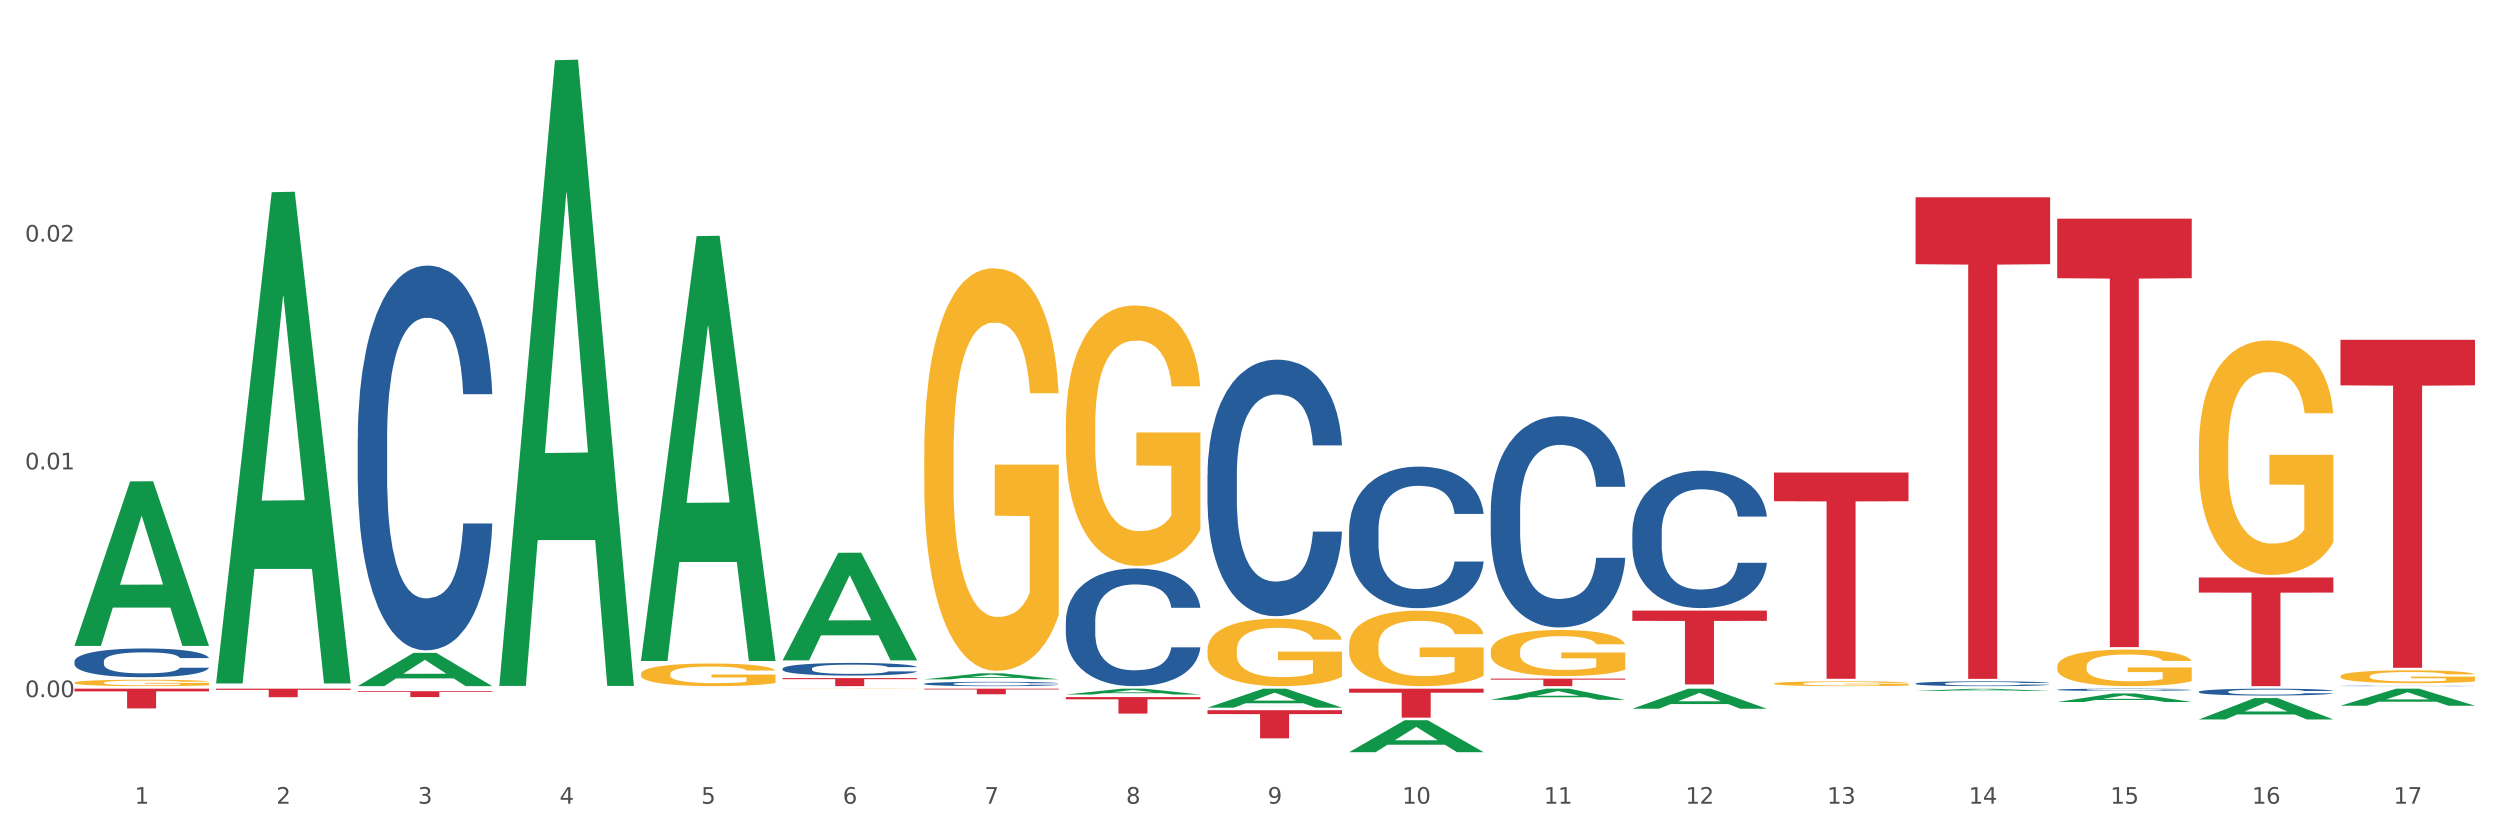 <?xml version="1.0" encoding="utf-8" standalone="no"?>
<!DOCTYPE svg PUBLIC "-//W3C//DTD SVG 1.1//EN"
  "http://www.w3.org/Graphics/SVG/1.1/DTD/svg11.dtd">
<svg xmlns:xlink="http://www.w3.org/1999/xlink" width="1080pt" height="360pt" viewBox="0 0 1080 360" xmlns="http://www.w3.org/2000/svg" version="1.1">
 <rect x="0" y="0" width="1080" height="360" fill="#333333" stroke="none"/>
 <defs>
  <style type="text/css">*{stroke-linejoin: round; stroke-linecap: butt}</style>
 </defs>
 <g id="figure_1">
  <g id="patch_1">
   <path d="M 0 360 
L 1080 360 
L 1080 0 
L 0 0 
z
" style="fill: #ffffff; stroke: #ffffff; stroke-linejoin: miter"/>
  </g>
  <g id="axes_1">
   <g id="matplotlib.axis_1">
    <g id="xtick_1">
     <g id="text_1">
      <!-- 1 -->
      <g style="fill: #4d4d4d" transform="translate(58.182 347.204) scale(0.096 -0.096)">
       <defs>
        <path id="DejaVuSans-31" d="M 794 531 
L 1825 531 
L 1825 4091 
L 703 3866 
L 703 4441 
L 1819 4666 
L 2450 4666 
L 2450 531 
L 3481 531 
L 3481 0 
L 794 0 
L 794 531 
z
" transform="scale(0.016)"/>
       </defs>
       <use xlink:href="#DejaVuSans-31"/>
      </g>
     </g>
    </g>
    <g id="xtick_2">
     <g id="text_2">
      <!-- 2 -->
      <g style="fill: #4d4d4d" transform="translate(119.364 347.204) scale(0.096 -0.096)">
       <defs>
        <path id="DejaVuSans-32" d="M 1228 531 
L 3431 531 
L 3431 0 
L 469 0 
L 469 531 
Q 828 903 1448 1529 
Q 2069 2156 2228 2338 
Q 2531 2678 2651 2914 
Q 2772 3150 2772 3378 
Q 2772 3750 2511 3984 
Q 2250 4219 1831 4219 
Q 1534 4219 1204 4116 
Q 875 4013 500 3803 
L 500 4441 
Q 881 4594 1212 4672 
Q 1544 4750 1819 4750 
Q 2544 4750 2975 4387 
Q 3406 4025 3406 3419 
Q 3406 3131 3298 2873 
Q 3191 2616 2906 2266 
Q 2828 2175 2409 1742 
Q 1991 1309 1228 531 
z
" transform="scale(0.016)"/>
       </defs>
       <use xlink:href="#DejaVuSans-32"/>
      </g>
     </g>
    </g>
    <g id="xtick_3">
     <g id="text_3">
      <!-- 3 -->
      <g style="fill: #4d4d4d" transform="translate(180.545 347.204) scale(0.096 -0.096)">
       <defs>
        <path id="DejaVuSans-33" d="M 2597 2516 
Q 3050 2419 3304 2112 
Q 3559 1806 3559 1356 
Q 3559 666 3084 287 
Q 2609 -91 1734 -91 
Q 1441 -91 1130 -33 
Q 819 25 488 141 
L 488 750 
Q 750 597 1062 519 
Q 1375 441 1716 441 
Q 2309 441 2620 675 
Q 2931 909 2931 1356 
Q 2931 1769 2642 2001 
Q 2353 2234 1838 2234 
L 1294 2234 
L 1294 2753 
L 1863 2753 
Q 2328 2753 2575 2939 
Q 2822 3125 2822 3475 
Q 2822 3834 2567 4026 
Q 2313 4219 1838 4219 
Q 1578 4219 1281 4162 
Q 984 4106 628 3988 
L 628 4550 
Q 988 4650 1302 4700 
Q 1616 4750 1894 4750 
Q 2613 4750 3031 4423 
Q 3450 4097 3450 3541 
Q 3450 3153 3228 2886 
Q 3006 2619 2597 2516 
z
" transform="scale(0.016)"/>
       </defs>
       <use xlink:href="#DejaVuSans-33"/>
      </g>
     </g>
    </g>
    <g id="xtick_4">
     <g id="text_4">
      <!-- 4 -->
      <g style="fill: #4d4d4d" transform="translate(241.726 347.204) scale(0.096 -0.096)">
       <defs>
        <path id="DejaVuSans-34" d="M 2419 4116 
L 825 1625 
L 2419 1625 
L 2419 4116 
z
M 2253 4666 
L 3047 4666 
L 3047 1625 
L 3713 1625 
L 3713 1100 
L 3047 1100 
L 3047 0 
L 2419 0 
L 2419 1100 
L 313 1100 
L 313 1709 
L 2253 4666 
z
" transform="scale(0.016)"/>
       </defs>
       <use xlink:href="#DejaVuSans-34"/>
      </g>
     </g>
    </g>
    <g id="xtick_5">
     <g id="text_5">
      <!-- 5 -->
      <g style="fill: #4d4d4d" transform="translate(302.908 347.204) scale(0.096 -0.096)">
       <defs>
        <path id="DejaVuSans-35" d="M 691 4666 
L 3169 4666 
L 3169 4134 
L 1269 4134 
L 1269 2991 
Q 1406 3038 1543 3061 
Q 1681 3084 1819 3084 
Q 2600 3084 3056 2656 
Q 3513 2228 3513 1497 
Q 3513 744 3044 326 
Q 2575 -91 1722 -91 
Q 1428 -91 1123 -41 
Q 819 9 494 109 
L 494 744 
Q 775 591 1075 516 
Q 1375 441 1709 441 
Q 2250 441 2565 725 
Q 2881 1009 2881 1497 
Q 2881 1984 2565 2268 
Q 2250 2553 1709 2553 
Q 1456 2553 1204 2497 
Q 953 2441 691 2322 
L 691 4666 
z
" transform="scale(0.016)"/>
       </defs>
       <use xlink:href="#DejaVuSans-35"/>
      </g>
     </g>
    </g>
    <g id="xtick_6">
     <g id="text_6">
      <!-- 6 -->
      <g style="fill: #4d4d4d" transform="translate(364.089 347.204) scale(0.096 -0.096)">
       <defs>
        <path id="DejaVuSans-36" d="M 2113 2584 
Q 1688 2584 1439 2293 
Q 1191 2003 1191 1497 
Q 1191 994 1439 701 
Q 1688 409 2113 409 
Q 2538 409 2786 701 
Q 3034 994 3034 1497 
Q 3034 2003 2786 2293 
Q 2538 2584 2113 2584 
z
M 3366 4563 
L 3366 3988 
Q 3128 4100 2886 4159 
Q 2644 4219 2406 4219 
Q 1781 4219 1451 3797 
Q 1122 3375 1075 2522 
Q 1259 2794 1537 2939 
Q 1816 3084 2150 3084 
Q 2853 3084 3261 2657 
Q 3669 2231 3669 1497 
Q 3669 778 3244 343 
Q 2819 -91 2113 -91 
Q 1303 -91 875 529 
Q 447 1150 447 2328 
Q 447 3434 972 4092 
Q 1497 4750 2381 4750 
Q 2619 4750 2861 4703 
Q 3103 4656 3366 4563 
z
" transform="scale(0.016)"/>
       </defs>
       <use xlink:href="#DejaVuSans-36"/>
      </g>
     </g>
    </g>
    <g id="xtick_7">
     <g id="text_7">
      <!-- 7 -->
      <g style="fill: #4d4d4d" transform="translate(425.271 347.204) scale(0.096 -0.096)">
       <defs>
        <path id="DejaVuSans-37" d="M 525 4666 
L 3525 4666 
L 3525 4397 
L 1831 0 
L 1172 0 
L 2766 4134 
L 525 4134 
L 525 4666 
z
" transform="scale(0.016)"/>
       </defs>
       <use xlink:href="#DejaVuSans-37"/>
      </g>
     </g>
    </g>
    <g id="xtick_8">
     <g id="text_8">
      <!-- 8 -->
      <g style="fill: #4d4d4d" transform="translate(486.452 347.204) scale(0.096 -0.096)">
       <defs>
        <path id="DejaVuSans-38" d="M 2034 2216 
Q 1584 2216 1326 1975 
Q 1069 1734 1069 1313 
Q 1069 891 1326 650 
Q 1584 409 2034 409 
Q 2484 409 2743 651 
Q 3003 894 3003 1313 
Q 3003 1734 2745 1975 
Q 2488 2216 2034 2216 
z
M 1403 2484 
Q 997 2584 770 2862 
Q 544 3141 544 3541 
Q 544 4100 942 4425 
Q 1341 4750 2034 4750 
Q 2731 4750 3128 4425 
Q 3525 4100 3525 3541 
Q 3525 3141 3298 2862 
Q 3072 2584 2669 2484 
Q 3125 2378 3379 2068 
Q 3634 1759 3634 1313 
Q 3634 634 3220 271 
Q 2806 -91 2034 -91 
Q 1263 -91 848 271 
Q 434 634 434 1313 
Q 434 1759 690 2068 
Q 947 2378 1403 2484 
z
M 1172 3481 
Q 1172 3119 1398 2916 
Q 1625 2713 2034 2713 
Q 2441 2713 2670 2916 
Q 2900 3119 2900 3481 
Q 2900 3844 2670 4047 
Q 2441 4250 2034 4250 
Q 1625 4250 1398 4047 
Q 1172 3844 1172 3481 
z
" transform="scale(0.016)"/>
       </defs>
       <use xlink:href="#DejaVuSans-38"/>
      </g>
     </g>
    </g>
    <g id="xtick_9">
     <g id="text_9">
      <!-- 9 -->
      <g style="fill: #4d4d4d" transform="translate(547.634 347.204) scale(0.096 -0.096)">
       <defs>
        <path id="DejaVuSans-39" d="M 703 97 
L 703 672 
Q 941 559 1184 500 
Q 1428 441 1663 441 
Q 2288 441 2617 861 
Q 2947 1281 2994 2138 
Q 2813 1869 2534 1725 
Q 2256 1581 1919 1581 
Q 1219 1581 811 2004 
Q 403 2428 403 3163 
Q 403 3881 828 4315 
Q 1253 4750 1959 4750 
Q 2769 4750 3195 4129 
Q 3622 3509 3622 2328 
Q 3622 1225 3098 567 
Q 2575 -91 1691 -91 
Q 1453 -91 1209 -44 
Q 966 3 703 97 
z
M 1959 2075 
Q 2384 2075 2632 2365 
Q 2881 2656 2881 3163 
Q 2881 3666 2632 3958 
Q 2384 4250 1959 4250 
Q 1534 4250 1286 3958 
Q 1038 3666 1038 3163 
Q 1038 2656 1286 2365 
Q 1534 2075 1959 2075 
z
" transform="scale(0.016)"/>
       </defs>
       <use xlink:href="#DejaVuSans-39"/>
      </g>
     </g>
    </g>
    <g id="xtick_10">
     <g id="text_10">
      <!-- 10 -->
      <g style="fill: #4d4d4d" transform="translate(605.761 347.204) scale(0.096 -0.096)">
       <defs>
        <path id="DejaVuSans-30" d="M 2034 4250 
Q 1547 4250 1301 3770 
Q 1056 3291 1056 2328 
Q 1056 1369 1301 889 
Q 1547 409 2034 409 
Q 2525 409 2770 889 
Q 3016 1369 3016 2328 
Q 3016 3291 2770 3770 
Q 2525 4250 2034 4250 
z
M 2034 4750 
Q 2819 4750 3233 4129 
Q 3647 3509 3647 2328 
Q 3647 1150 3233 529 
Q 2819 -91 2034 -91 
Q 1250 -91 836 529 
Q 422 1150 422 2328 
Q 422 3509 836 4129 
Q 1250 4750 2034 4750 
z
" transform="scale(0.016)"/>
       </defs>
       <use xlink:href="#DejaVuSans-31"/>
       <use xlink:href="#DejaVuSans-30" transform="translate(63.623 0)"/>
      </g>
     </g>
    </g>
    <g id="xtick_11">
     <g id="text_11">
      <!-- 11 -->
      <g style="fill: #4d4d4d" transform="translate(666.942 347.204) scale(0.096 -0.096)">
       <use xlink:href="#DejaVuSans-31"/>
       <use xlink:href="#DejaVuSans-31" transform="translate(63.623 0)"/>
      </g>
     </g>
    </g>
    <g id="xtick_12">
     <g id="text_12">
      <!-- 12 -->
      <g style="fill: #4d4d4d" transform="translate(728.124 347.204) scale(0.096 -0.096)">
       <use xlink:href="#DejaVuSans-31"/>
       <use xlink:href="#DejaVuSans-32" transform="translate(63.623 0)"/>
      </g>
     </g>
    </g>
    <g id="xtick_13">
     <g id="text_13">
      <!-- 13 -->
      <g style="fill: #4d4d4d" transform="translate(789.305 347.204) scale(0.096 -0.096)">
       <use xlink:href="#DejaVuSans-31"/>
       <use xlink:href="#DejaVuSans-33" transform="translate(63.623 0)"/>
      </g>
     </g>
    </g>
    <g id="xtick_14">
     <g id="text_14">
      <!-- 14 -->
      <g style="fill: #4d4d4d" transform="translate(850.487 347.204) scale(0.096 -0.096)">
       <use xlink:href="#DejaVuSans-31"/>
       <use xlink:href="#DejaVuSans-34" transform="translate(63.623 0)"/>
      </g>
     </g>
    </g>
    <g id="xtick_15">
     <g id="text_15">
      <!-- 15 -->
      <g style="fill: #4d4d4d" transform="translate(911.668 347.204) scale(0.096 -0.096)">
       <use xlink:href="#DejaVuSans-31"/>
       <use xlink:href="#DejaVuSans-35" transform="translate(63.623 0)"/>
      </g>
     </g>
    </g>
    <g id="xtick_16">
     <g id="text_16">
      <!-- 16 -->
      <g style="fill: #4d4d4d" transform="translate(972.849 347.204) scale(0.096 -0.096)">
       <use xlink:href="#DejaVuSans-31"/>
       <use xlink:href="#DejaVuSans-36" transform="translate(63.623 0)"/>
      </g>
     </g>
    </g>
    <g id="xtick_17">
     <g id="text_17">
      <!-- 17 -->
      <g style="fill: #4d4d4d" transform="translate(1034.031 347.204) scale(0.096 -0.096)">
       <use xlink:href="#DejaVuSans-31"/>
       <use xlink:href="#DejaVuSans-37" transform="translate(63.623 0)"/>
      </g>
     </g>
    </g>
    <g id="xtick_18"/>
    <g id="xtick_19"/>
    <g id="xtick_20"/>
    <g id="xtick_21"/>
    <g id="xtick_22"/>
    <g id="xtick_23"/>
    <g id="xtick_24"/>
    <g id="xtick_25"/>
    <g id="xtick_26"/>
    <g id="xtick_27"/>
    <g id="xtick_28"/>
    <g id="xtick_29"/>
    <g id="xtick_30"/>
    <g id="xtick_31"/>
    <g id="xtick_32"/>
    <g id="xtick_33"/>
   </g>
   <g id="matplotlib.axis_2">
    <g id="ytick_1">
     <g id="text_18">
      <!-- 0.00 -->
      <g style="fill: #4d4d4d" transform="translate(10.8 301.157) scale(0.096 -0.096)">
       <defs>
        <path id="DejaVuSans-2e" d="M 684 794 
L 1344 794 
L 1344 0 
L 684 0 
L 684 794 
z
" transform="scale(0.016)"/>
       </defs>
       <use xlink:href="#DejaVuSans-30"/>
       <use xlink:href="#DejaVuSans-2e" transform="translate(63.623 0)"/>
       <use xlink:href="#DejaVuSans-30" transform="translate(95.41 0)"/>
       <use xlink:href="#DejaVuSans-30" transform="translate(159.033 0)"/>
      </g>
     </g>
    </g>
    <g id="ytick_2">
     <g id="text_19">
      <!-- 0.01 -->
      <g style="fill: #4d4d4d" transform="translate(10.8 202.766) scale(0.096 -0.096)">
       <use xlink:href="#DejaVuSans-30"/>
       <use xlink:href="#DejaVuSans-2e" transform="translate(63.623 0)"/>
       <use xlink:href="#DejaVuSans-30" transform="translate(95.41 0)"/>
       <use xlink:href="#DejaVuSans-31" transform="translate(159.033 0)"/>
      </g>
     </g>
    </g>
    <g id="ytick_3">
     <g id="text_20">
      <!-- 0.02 -->
      <g style="fill: #4d4d4d" transform="translate(10.8 104.375) scale(0.096 -0.096)">
       <use xlink:href="#DejaVuSans-30"/>
       <use xlink:href="#DejaVuSans-2e" transform="translate(63.623 0)"/>
       <use xlink:href="#DejaVuSans-30" transform="translate(95.41 0)"/>
       <use xlink:href="#DejaVuSans-32" transform="translate(159.033 0)"/>
      </g>
     </g>
    </g>
    <g id="ytick_4"/>
    <g id="ytick_5"/>
    <g id="ytick_6"/>
   </g>
   <g id="PolyCollection_1">
    <path d="M 32.175 278.921 
L 32.235 278.854 
L 56.203 207.958 
L 66.15 207.892 
L 90.297 279.054 
L 78.793 279.054 
L 73.58 262.483 
L 48.833 262.483 
L 48.653 262.75 
L 43.62 279.054 
L 32.175 279.054 
L 32.175 278.921 
L 51.949 252.594 
L 70.464 252.527 
L 61.296 223.06 
L 61.176 222.926 
L 61.056 223.126 
L 51.889 252.527 
L 51.949 252.594 
L 32.175 278.921 
z
" clip-path="url(#pdfda459fb0)" style="fill: #109648"/>
    <path d="M 949.896 249.474 
L 1008.019 249.474 
L 1008.019 255.999 
L 985.155 256.043 
L 985.155 296.423 
L 972.622 296.423 
L 972.622 256.043 
L 949.896 255.999 
L 949.896 249.518 
L 949.896 249.474 
z
" clip-path="url(#pdfda459fb0)" style="fill: #d62839"/>
    <path d="M 888.715 94.461 
L 946.837 94.461 
L 946.837 120.182 
L 923.974 120.356 
L 923.974 279.548 
L 911.44 279.548 
L 911.44 120.356 
L 888.715 120.182 
L 888.715 94.635 
L 888.715 94.461 
z
" clip-path="url(#pdfda459fb0)" style="fill: #d62839"/>
    <path d="M 827.533 85.213 
L 885.656 85.213 
L 885.656 114.125 
L 862.792 114.32 
L 862.792 293.259 
L 850.259 293.259 
L 850.259 114.32 
L 827.533 114.125 
L 827.533 85.409 
L 827.533 85.213 
z
" clip-path="url(#pdfda459fb0)" style="fill: #d62839"/>
    <path d="M 766.352 204.144 
L 824.474 204.144 
L 824.474 216.528 
L 801.611 216.611 
L 801.611 293.254 
L 789.078 293.254 
L 789.078 216.611 
L 766.352 216.528 
L 766.352 204.228 
L 766.352 204.144 
z
" clip-path="url(#pdfda459fb0)" style="fill: #d62839"/>
    <path d="M 705.171 263.782 
L 763.293 263.782 
L 763.293 268.214 
L 740.43 268.243 
L 740.43 295.671 
L 727.896 295.671 
L 727.896 268.243 
L 705.171 268.214 
L 705.171 263.812 
L 705.171 263.782 
z
" clip-path="url(#pdfda459fb0)" style="fill: #d62839"/>
    <path d="M 643.989 293.15 
L 702.112 293.15 
L 702.112 293.604 
L 679.248 293.608 
L 679.248 296.423 
L 666.715 296.423 
L 666.715 293.608 
L 643.989 293.604 
L 643.989 293.153 
L 643.989 293.15 
z
" clip-path="url(#pdfda459fb0)" style="fill: #d62839"/>
    <path d="M 582.808 297.51 
L 640.93 297.51 
L 640.93 299.251 
L 618.067 299.263 
L 618.067 310.039 
L 605.533 310.039 
L 605.533 299.263 
L 582.808 299.251 
L 582.808 297.522 
L 582.808 297.51 
z
" clip-path="url(#pdfda459fb0)" style="fill: #d62839"/>
    <path d="M 521.626 306.796 
L 579.749 306.796 
L 579.749 308.486 
L 556.885 308.497 
L 556.885 318.957 
L 544.352 318.957 
L 544.352 308.497 
L 521.626 308.486 
L 521.626 306.807 
L 521.626 306.796 
z
" clip-path="url(#pdfda459fb0)" style="fill: #d62839"/>
    <path d="M 460.445 301.125 
L 518.567 301.125 
L 518.567 302.118 
L 495.704 302.125 
L 495.704 308.272 
L 483.17 308.272 
L 483.17 302.125 
L 460.445 302.118 
L 460.445 301.131 
L 460.445 301.125 
z
" clip-path="url(#pdfda459fb0)" style="fill: #d62839"/>
    <path d="M 399.263 297.51 
L 457.386 297.51 
L 457.386 297.845 
L 434.523 297.847 
L 434.523 299.923 
L 421.989 299.923 
L 421.989 297.847 
L 399.263 297.845 
L 399.263 297.512 
L 399.263 297.51 
z
" clip-path="url(#pdfda459fb0)" style="fill: #d62839"/>
    <path d="M 338.082 292.934 
L 396.204 292.934 
L 396.204 293.419 
L 373.341 293.422 
L 373.341 296.423 
L 360.808 296.423 
L 360.808 293.422 
L 338.082 293.419 
L 338.082 292.937 
L 338.082 292.934 
z
" clip-path="url(#pdfda459fb0)" style="fill: #d62839"/>
    <path d="M 1011.078 296.317 
L 1011.146 296.317 
L 1011.146 296.312 
L 1011.352 296.306 
L 1012.108 296.293 
L 1013.07 296.284 
L 1014.719 296.273 
L 1015.612 296.269 
L 1016.78 296.264 
L 1019.185 296.255 
L 1021.933 296.248 
L 1023.856 296.245 
L 1025.299 296.242 
L 1028.528 296.238 
L 1030.383 296.236 
L 1032.307 296.234 
L 1033.956 296.233 
L 1036.704 296.232 
L 1038.902 296.232 
L 1041.444 296.231 
L 1043.574 296.232 
L 1046.391 296.232 
L 1050.513 296.234 
L 1052.093 296.236 
L 1054.223 296.238 
L 1056.421 296.24 
L 1058.208 296.243 
L 1060.269 296.247 
L 1062.398 296.252 
L 1064.46 296.259 
L 1065.902 296.265 
L 1067.07 296.272 
L 1068.101 296.28 
L 1068.856 296.288 
L 1069.2 296.295 
L 1056.627 296.295 
L 1056.284 296.289 
L 1055.597 296.282 
L 1054.91 296.277 
L 1054.154 296.273 
L 1052.986 296.269 
L 1051.956 296.266 
L 1050.238 296.263 
L 1048.658 296.261 
L 1047.353 296.259 
L 1045.772 296.258 
L 1042.406 296.257 
L 1040.001 296.257 
L 1038.49 296.258 
L 1036.635 296.259 
L 1035.055 296.26 
L 1033.2 296.262 
L 1031.757 296.264 
L 1030.314 296.267 
L 1029.49 296.269 
L 1028.253 296.273 
L 1027.429 296.276 
L 1026.33 296.282 
L 1025.711 296.286 
L 1024.612 296.295 
L 1024.131 296.303 
L 1023.925 296.308 
L 1023.788 296.313 
L 1023.788 296.341 
L 1024.2 296.353 
L 1024.543 296.358 
L 1025.093 296.364 
L 1026.124 296.372 
L 1027.635 296.379 
L 1029.215 296.385 
L 1030.52 296.388 
L 1031.757 296.391 
L 1032.994 296.393 
L 1034.505 296.394 
L 1035.742 296.395 
L 1037.597 296.396 
L 1039.795 296.397 
L 1041.513 296.397 
L 1045.017 296.396 
L 1046.597 296.395 
L 1048.108 296.394 
L 1049.757 296.392 
L 1051.063 296.39 
L 1051.818 296.388 
L 1053.055 296.385 
L 1054.017 296.382 
L 1054.841 296.377 
L 1055.391 296.374 
L 1056.009 296.369 
L 1056.49 296.363 
L 1056.627 296.36 
L 1069.2 296.36 
L 1068.925 296.366 
L 1068.444 296.372 
L 1067.482 296.38 
L 1066.727 296.385 
L 1065.559 296.391 
L 1064.322 296.396 
L 1062.605 296.401 
L 1061.024 296.405 
L 1059.376 296.409 
L 1057.589 296.412 
L 1054.36 296.416 
L 1053.192 296.417 
L 1050.719 296.419 
L 1048.795 296.421 
L 1045.979 296.422 
L 1043.093 296.423 
L 1040.07 296.423 
L 1037.391 296.422 
L 1034.437 296.421 
L 1032.582 296.42 
L 1030.52 296.419 
L 1028.116 296.416 
L 1025.849 296.413 
L 1023.719 296.41 
L 1021.727 296.406 
L 1019.872 296.401 
L 1017.467 296.394 
L 1015.681 296.386 
L 1014.375 296.38 
L 1013.482 296.374 
L 1012.589 296.366 
L 1012.108 296.361 
L 1011.352 296.349 
L 1011.078 296.338 
L 1011.078 296.317 
z
" clip-path="url(#pdfda459fb0)" style="fill: #255c99"/>
    <path d="M 949.896 298.838 
L 949.965 298.835 
L 949.965 298.759 
L 950.171 298.657 
L 950.927 298.468 
L 951.889 298.325 
L 953.537 298.157 
L 954.431 298.087 
L 955.599 298.009 
L 958.003 297.882 
L 960.751 297.774 
L 962.675 297.715 
L 964.118 297.677 
L 967.347 297.61 
L 969.202 297.58 
L 971.125 297.556 
L 972.774 297.539 
L 975.522 297.521 
L 977.721 297.512 
L 980.263 297.51 
L 982.393 297.512 
L 985.209 297.523 
L 989.331 297.556 
L 990.912 297.575 
L 993.041 297.607 
L 995.24 297.65 
L 997.026 297.693 
L 999.087 297.755 
L 1001.217 297.836 
L 1003.278 297.939 
L 1004.721 298.033 
L 1005.889 298.133 
L 1006.919 298.255 
L 1007.675 298.387 
L 1008.019 298.498 
L 995.446 298.498 
L 995.103 298.398 
L 994.415 298.29 
L 993.728 298.217 
L 992.973 298.157 
L 991.805 298.09 
L 990.774 298.047 
L 989.057 297.996 
L 987.477 297.963 
L 986.171 297.944 
L 984.591 297.928 
L 981.225 297.912 
L 978.82 297.912 
L 977.309 297.917 
L 975.454 297.931 
L 973.873 297.95 
L 972.018 297.982 
L 970.576 298.017 
L 969.133 298.063 
L 968.309 298.095 
L 967.072 298.155 
L 966.247 298.203 
L 965.148 298.287 
L 964.53 298.346 
L 963.431 298.5 
L 962.95 298.614 
L 962.744 298.692 
L 962.606 298.778 
L 962.606 299.199 
L 963.018 299.388 
L 963.362 299.469 
L 963.912 299.561 
L 964.942 299.68 
L 966.454 299.796 
L 968.034 299.879 
L 969.339 299.931 
L 970.576 299.968 
L 971.812 299.998 
L 973.324 300.025 
L 974.56 300.041 
L 976.415 300.058 
L 978.614 300.066 
L 980.331 300.066 
L 983.835 300.052 
L 985.415 300.039 
L 986.927 300.02 
L 988.576 299.99 
L 989.881 299.958 
L 990.637 299.933 
L 991.873 299.882 
L 992.835 299.828 
L 993.66 299.766 
L 994.209 299.712 
L 994.828 299.631 
L 995.309 299.539 
L 995.446 299.491 
L 1008.019 299.491 
L 1007.744 299.588 
L 1007.263 299.682 
L 1006.301 299.809 
L 1005.545 299.882 
L 1004.377 299.971 
L 1003.141 300.047 
L 1001.423 300.13 
L 999.843 300.192 
L 998.194 300.246 
L 996.408 300.295 
L 993.179 300.363 
L 992.011 300.381 
L 989.538 300.414 
L 987.614 300.433 
L 984.797 300.452 
L 981.912 300.462 
L 978.889 300.465 
L 976.209 300.46 
L 973.255 300.443 
L 971.4 300.427 
L 969.339 300.403 
L 966.934 300.365 
L 964.667 300.319 
L 962.538 300.265 
L 960.545 300.203 
L 958.69 300.133 
L 956.286 300.017 
L 954.499 299.904 
L 953.194 299.798 
L 952.301 299.709 
L 951.408 299.596 
L 950.927 299.518 
L 950.171 299.329 
L 949.896 299.153 
L 949.896 298.838 
z
" clip-path="url(#pdfda459fb0)" style="fill: #255c99"/>
    <path d="M 888.715 297.953 
L 888.784 297.952 
L 888.784 297.927 
L 888.99 297.893 
L 889.745 297.83 
L 890.707 297.782 
L 892.356 297.726 
L 893.249 297.703 
L 894.417 297.676 
L 896.822 297.634 
L 899.57 297.598 
L 901.493 297.578 
L 902.936 297.566 
L 906.165 297.543 
L 908.02 297.533 
L 909.944 297.525 
L 911.593 297.52 
L 914.341 297.513 
L 916.539 297.511 
L 919.081 297.51 
L 921.211 297.511 
L 924.028 297.514 
L 928.15 297.525 
L 929.73 297.531 
L 931.86 297.542 
L 934.058 297.557 
L 935.845 297.571 
L 937.906 297.592 
L 940.036 297.619 
L 942.097 297.653 
L 943.539 297.685 
L 944.707 297.718 
L 945.738 297.758 
L 946.494 297.803 
L 946.837 297.839 
L 934.265 297.839 
L 933.921 297.806 
L 933.234 297.77 
L 932.547 297.746 
L 931.791 297.726 
L 930.623 297.703 
L 929.593 297.689 
L 927.875 297.672 
L 926.295 297.661 
L 924.99 297.655 
L 923.41 297.649 
L 920.043 297.644 
L 917.639 297.644 
L 916.127 297.646 
L 914.272 297.65 
L 912.692 297.657 
L 910.837 297.667 
L 909.394 297.679 
L 907.952 297.694 
L 907.127 297.705 
L 905.89 297.725 
L 905.066 297.741 
L 903.967 297.769 
L 903.348 297.789 
L 902.249 297.84 
L 901.768 297.878 
L 901.562 297.904 
L 901.425 297.933 
L 901.425 298.074 
L 901.837 298.137 
L 902.181 298.164 
L 902.73 298.194 
L 903.761 298.234 
L 905.272 298.273 
L 906.852 298.301 
L 908.158 298.318 
L 909.394 298.33 
L 910.631 298.34 
L 912.142 298.349 
L 913.379 298.355 
L 915.234 298.36 
L 917.432 298.363 
L 919.15 298.363 
L 922.654 298.358 
L 924.234 298.354 
L 925.745 298.347 
L 927.394 298.338 
L 928.7 298.327 
L 929.455 298.319 
L 930.692 298.302 
L 931.654 298.284 
L 932.478 298.263 
L 933.028 298.245 
L 933.646 298.218 
L 934.127 298.187 
L 934.265 298.171 
L 946.837 298.171 
L 946.562 298.203 
L 946.081 298.235 
L 945.12 298.277 
L 944.364 298.302 
L 943.196 298.331 
L 941.959 298.356 
L 940.242 298.384 
L 938.662 298.405 
L 937.013 298.423 
L 935.226 298.439 
L 931.997 298.462 
L 930.829 298.468 
L 928.356 298.479 
L 926.433 298.485 
L 923.616 298.492 
L 920.73 298.495 
L 917.707 298.496 
L 915.028 298.494 
L 912.074 298.489 
L 910.219 298.483 
L 908.158 298.475 
L 905.753 298.463 
L 903.486 298.447 
L 901.356 298.429 
L 899.364 298.409 
L 897.509 298.385 
L 895.104 298.347 
L 893.318 298.309 
L 892.013 298.274 
L 891.119 298.244 
L 890.226 298.206 
L 889.745 298.18 
L 888.99 298.117 
L 888.715 298.058 
L 888.715 297.953 
z
" clip-path="url(#pdfda459fb0)" style="fill: #255c99"/>
    <path d="M 827.533 295.279 
L 827.602 295.277 
L 827.602 295.224 
L 827.808 295.152 
L 828.564 295.019 
L 829.526 294.919 
L 831.175 294.801 
L 832.068 294.752 
L 833.236 294.697 
L 835.64 294.608 
L 838.388 294.532 
L 840.312 294.49 
L 841.755 294.463 
L 844.984 294.416 
L 846.839 294.395 
L 848.762 294.378 
L 850.411 294.367 
L 853.159 294.353 
L 855.358 294.348 
L 857.9 294.346 
L 860.03 294.348 
L 862.847 294.355 
L 866.969 294.378 
L 868.549 294.391 
L 870.679 294.414 
L 872.877 294.445 
L 874.663 294.475 
L 876.724 294.519 
L 878.854 294.575 
L 880.915 294.647 
L 882.358 294.714 
L 883.526 294.784 
L 884.557 294.869 
L 885.312 294.962 
L 885.656 295.04 
L 873.083 295.04 
L 872.74 294.97 
L 872.053 294.894 
L 871.366 294.843 
L 870.61 294.801 
L 869.442 294.754 
L 868.411 294.723 
L 866.694 294.687 
L 865.114 294.665 
L 863.808 294.651 
L 862.228 294.64 
L 858.862 294.629 
L 856.457 294.629 
L 854.946 294.632 
L 853.091 294.642 
L 851.511 294.655 
L 849.656 294.678 
L 848.213 294.702 
L 846.77 294.735 
L 845.946 294.757 
L 844.709 294.799 
L 843.885 294.833 
L 842.785 294.892 
L 842.167 294.934 
L 841.068 295.042 
L 840.587 295.122 
L 840.381 295.177 
L 840.243 295.237 
L 840.243 295.533 
L 840.656 295.666 
L 840.999 295.723 
L 841.549 295.787 
L 842.579 295.871 
L 844.091 295.952 
L 845.671 296.011 
L 846.976 296.047 
L 848.213 296.074 
L 849.45 296.095 
L 850.961 296.114 
L 852.198 296.125 
L 854.053 296.136 
L 856.251 296.142 
L 857.969 296.142 
L 861.472 296.133 
L 863.053 296.123 
L 864.564 296.11 
L 866.213 296.089 
L 867.518 296.066 
L 868.274 296.049 
L 869.511 296.013 
L 870.472 295.975 
L 871.297 295.932 
L 871.847 295.894 
L 872.465 295.837 
L 872.946 295.772 
L 873.083 295.738 
L 885.656 295.738 
L 885.381 295.806 
L 884.9 295.873 
L 883.938 295.962 
L 883.182 296.013 
L 882.015 296.076 
L 880.778 296.129 
L 879.06 296.188 
L 877.48 296.231 
L 875.831 296.269 
L 874.045 296.303 
L 870.816 296.351 
L 869.648 296.364 
L 867.175 296.387 
L 865.251 296.4 
L 862.434 296.413 
L 859.549 296.421 
L 856.526 296.423 
L 853.846 296.419 
L 850.892 296.408 
L 849.037 296.396 
L 846.976 296.379 
L 844.572 296.353 
L 842.304 296.32 
L 840.175 296.282 
L 838.182 296.239 
L 836.327 296.189 
L 833.923 296.108 
L 832.136 296.028 
L 830.831 295.954 
L 829.938 295.892 
L 829.045 295.812 
L 828.564 295.757 
L 827.808 295.624 
L 827.533 295.501 
L 827.533 295.279 
z
" clip-path="url(#pdfda459fb0)" style="fill: #255c99"/>
    <path d="M 705.171 229.994 
L 705.239 229.94 
L 705.239 228.421 
L 705.445 226.361 
L 706.201 222.564 
L 707.163 219.69 
L 708.812 216.328 
L 709.705 214.918 
L 710.873 213.345 
L 713.277 210.796 
L 716.026 208.627 
L 717.949 207.434 
L 719.392 206.675 
L 722.621 205.319 
L 724.476 204.723 
L 726.4 204.235 
L 728.049 203.909 
L 730.797 203.53 
L 732.995 203.367 
L 735.537 203.313 
L 737.667 203.367 
L 740.484 203.584 
L 744.606 204.235 
L 746.186 204.614 
L 748.316 205.265 
L 750.514 206.133 
L 752.301 207 
L 754.362 208.248 
L 756.491 209.875 
L 758.552 211.935 
L 759.995 213.833 
L 761.163 215.84 
L 762.194 218.28 
L 762.949 220.938 
L 763.293 223.161 
L 750.72 223.161 
L 750.377 221.154 
L 749.69 218.985 
L 749.003 217.521 
L 748.247 216.328 
L 747.079 214.972 
L 746.049 214.105 
L 744.331 213.074 
L 742.751 212.423 
L 741.446 212.044 
L 739.865 211.718 
L 736.499 211.393 
L 734.094 211.393 
L 732.583 211.501 
L 730.728 211.773 
L 729.148 212.152 
L 727.293 212.803 
L 725.85 213.508 
L 724.407 214.43 
L 723.583 215.081 
L 722.346 216.274 
L 721.522 217.25 
L 720.423 218.931 
L 719.804 220.124 
L 718.705 223.215 
L 718.224 225.493 
L 718.018 227.066 
L 717.881 228.801 
L 717.881 237.261 
L 718.293 241.057 
L 718.636 242.684 
L 719.186 244.528 
L 720.216 246.914 
L 721.728 249.246 
L 723.308 250.927 
L 724.613 251.957 
L 725.85 252.717 
L 727.087 253.313 
L 728.598 253.855 
L 729.835 254.181 
L 731.69 254.506 
L 733.888 254.669 
L 735.606 254.669 
L 739.11 254.398 
L 740.69 254.127 
L 742.201 253.747 
L 743.85 253.15 
L 745.155 252.5 
L 745.911 252.012 
L 747.148 250.981 
L 748.11 249.897 
L 748.934 248.649 
L 749.484 247.565 
L 750.102 245.938 
L 750.583 244.094 
L 750.72 243.118 
L 763.293 243.118 
L 763.018 245.07 
L 762.537 246.968 
L 761.575 249.517 
L 760.82 250.981 
L 759.652 252.771 
L 758.415 254.289 
L 756.697 255.97 
L 755.117 257.218 
L 753.468 258.302 
L 751.682 259.278 
L 748.453 260.634 
L 747.285 261.014 
L 744.812 261.665 
L 742.888 262.044 
L 740.071 262.424 
L 737.186 262.641 
L 734.163 262.695 
L 731.484 262.587 
L 728.529 262.261 
L 726.674 261.936 
L 724.613 261.448 
L 722.209 260.688 
L 719.942 259.767 
L 717.812 258.682 
L 715.819 257.435 
L 713.965 256.025 
L 711.56 253.693 
L 709.774 251.415 
L 708.468 249.3 
L 707.575 247.51 
L 706.682 245.233 
L 706.201 243.66 
L 705.445 239.864 
L 705.171 236.339 
L 705.171 229.994 
z
" clip-path="url(#pdfda459fb0)" style="fill: #255c99"/>
    <path d="M 643.989 220.8 
L 644.058 220.716 
L 644.058 218.383 
L 644.264 215.215 
L 645.02 209.381 
L 645.982 204.963 
L 647.63 199.795 
L 648.524 197.628 
L 649.691 195.211 
L 652.096 191.293 
L 654.844 187.959 
L 656.768 186.125 
L 658.211 184.958 
L 661.44 182.875 
L 663.295 181.958 
L 665.218 181.208 
L 666.867 180.707 
L 669.615 180.124 
L 671.814 179.874 
L 674.356 179.791 
L 676.485 179.874 
L 679.302 180.207 
L 683.424 181.208 
L 685.005 181.791 
L 687.134 182.791 
L 689.333 184.125 
L 691.119 185.459 
L 693.18 187.376 
L 695.31 189.876 
L 697.371 193.044 
L 698.814 195.961 
L 699.982 199.045 
L 701.012 202.796 
L 701.768 206.88 
L 702.112 210.297 
L 689.539 210.297 
L 689.195 207.213 
L 688.508 203.879 
L 687.821 201.629 
L 687.066 199.795 
L 685.898 197.711 
L 684.867 196.378 
L 683.15 194.794 
L 681.569 193.794 
L 680.264 193.21 
L 678.684 192.71 
L 675.318 192.21 
L 672.913 192.21 
L 671.401 192.377 
L 669.547 192.793 
L 667.966 193.377 
L 666.111 194.377 
L 664.669 195.461 
L 663.226 196.878 
L 662.401 197.878 
L 661.165 199.712 
L 660.34 201.212 
L 659.241 203.796 
L 658.623 205.63 
L 657.524 210.381 
L 657.043 213.882 
L 656.837 216.299 
L 656.699 218.966 
L 656.699 231.969 
L 657.111 237.804 
L 657.455 240.304 
L 658.004 243.138 
L 659.035 246.806 
L 660.546 250.39 
L 662.127 252.974 
L 663.432 254.557 
L 664.669 255.724 
L 665.905 256.641 
L 667.417 257.475 
L 668.653 257.975 
L 670.508 258.475 
L 672.707 258.725 
L 674.424 258.725 
L 677.928 258.308 
L 679.508 257.891 
L 681.02 257.308 
L 682.669 256.391 
L 683.974 255.391 
L 684.73 254.641 
L 685.966 253.057 
L 686.928 251.39 
L 687.753 249.473 
L 688.302 247.806 
L 688.921 245.305 
L 689.402 242.471 
L 689.539 240.971 
L 702.112 240.971 
L 701.837 243.972 
L 701.356 246.889 
L 700.394 250.807 
L 699.638 253.057 
L 698.47 255.808 
L 697.234 258.142 
L 695.516 260.725 
L 693.936 262.643 
L 692.287 264.31 
L 690.501 265.81 
L 687.272 267.894 
L 686.104 268.477 
L 683.631 269.477 
L 681.707 270.061 
L 678.89 270.644 
L 676.005 270.978 
L 672.982 271.061 
L 670.302 270.894 
L 667.348 270.394 
L 665.493 269.894 
L 663.432 269.144 
L 661.027 267.977 
L 658.76 266.56 
L 656.63 264.893 
L 654.638 262.976 
L 652.783 260.809 
L 650.378 257.225 
L 648.592 253.724 
L 647.287 250.473 
L 646.394 247.723 
L 645.501 244.222 
L 645.02 241.805 
L 644.264 235.97 
L 643.989 230.552 
L 643.989 220.8 
z
" clip-path="url(#pdfda459fb0)" style="fill: #255c99"/>
    <path d="M 582.808 229.056 
L 582.876 229 
L 582.876 227.436 
L 583.083 225.314 
L 583.838 221.405 
L 584.8 218.445 
L 586.449 214.982 
L 587.342 213.53 
L 588.51 211.911 
L 590.915 209.286 
L 593.663 207.052 
L 595.586 205.824 
L 597.029 205.042 
L 600.258 203.646 
L 602.113 203.031 
L 604.037 202.529 
L 605.686 202.194 
L 608.434 201.803 
L 610.632 201.635 
L 613.174 201.579 
L 615.304 201.635 
L 618.121 201.858 
L 622.243 202.529 
L 623.823 202.92 
L 625.953 203.59 
L 628.151 204.483 
L 629.938 205.377 
L 631.999 206.661 
L 634.129 208.337 
L 636.19 210.459 
L 637.632 212.414 
L 638.8 214.48 
L 639.831 216.993 
L 640.587 219.729 
L 640.93 222.019 
L 628.358 222.019 
L 628.014 219.953 
L 627.327 217.719 
L 626.64 216.211 
L 625.884 214.982 
L 624.716 213.586 
L 623.686 212.693 
L 621.968 211.632 
L 620.388 210.962 
L 619.083 210.571 
L 617.503 210.235 
L 614.136 209.9 
L 611.732 209.9 
L 610.22 210.012 
L 608.365 210.291 
L 606.785 210.682 
L 604.93 211.352 
L 603.487 212.078 
L 602.044 213.028 
L 601.22 213.698 
L 599.983 214.927 
L 599.159 215.932 
L 598.06 217.663 
L 597.441 218.892 
L 596.342 222.075 
L 595.861 224.421 
L 595.655 226.04 
L 595.518 227.827 
L 595.518 236.539 
L 595.93 240.449 
L 596.273 242.124 
L 596.823 244.023 
L 597.854 246.48 
L 599.365 248.881 
L 600.945 250.613 
L 602.251 251.674 
L 603.487 252.456 
L 604.724 253.07 
L 606.235 253.628 
L 607.472 253.963 
L 609.327 254.299 
L 611.525 254.466 
L 613.243 254.466 
L 616.747 254.187 
L 618.327 253.908 
L 619.838 253.517 
L 621.487 252.902 
L 622.793 252.232 
L 623.548 251.73 
L 624.785 250.669 
L 625.747 249.552 
L 626.571 248.267 
L 627.121 247.15 
L 627.739 245.475 
L 628.22 243.576 
L 628.358 242.571 
L 640.93 242.571 
L 640.655 244.581 
L 640.174 246.536 
L 639.213 249.161 
L 638.457 250.669 
L 637.289 252.511 
L 636.052 254.075 
L 634.335 255.806 
L 632.754 257.091 
L 631.106 258.208 
L 629.319 259.213 
L 626.09 260.609 
L 624.922 261 
L 622.449 261.67 
L 620.525 262.061 
L 617.709 262.452 
L 614.823 262.676 
L 611.8 262.731 
L 609.121 262.62 
L 606.167 262.285 
L 604.312 261.95 
L 602.251 261.447 
L 599.846 260.665 
L 597.579 259.716 
L 595.449 258.599 
L 593.457 257.314 
L 591.602 255.862 
L 589.197 253.461 
L 587.411 251.115 
L 586.105 248.937 
L 585.212 247.094 
L 584.319 244.749 
L 583.838 243.129 
L 583.083 239.22 
L 582.808 235.59 
L 582.808 229.056 
z
" clip-path="url(#pdfda459fb0)" style="fill: #255c99"/>
    <path d="M 521.626 205.165 
L 521.695 205.064 
L 521.695 202.23 
L 521.901 198.384 
L 522.657 191.298 
L 523.619 185.934 
L 525.268 179.658 
L 526.161 177.026 
L 527.329 174.091 
L 529.733 169.334 
L 532.481 165.285 
L 534.405 163.058 
L 535.848 161.641 
L 539.077 159.11 
L 540.932 157.997 
L 542.855 157.086 
L 544.504 156.479 
L 547.252 155.77 
L 549.451 155.466 
L 551.993 155.365 
L 554.123 155.466 
L 556.939 155.871 
L 561.062 157.086 
L 562.642 157.794 
L 564.772 159.009 
L 566.97 160.629 
L 568.756 162.248 
L 570.817 164.576 
L 572.947 167.613 
L 575.008 171.459 
L 576.451 175.002 
L 577.619 178.747 
L 578.649 183.302 
L 579.405 188.262 
L 579.749 192.412 
L 567.176 192.412 
L 566.833 188.667 
L 566.146 184.618 
L 565.459 181.885 
L 564.703 179.658 
L 563.535 177.127 
L 562.504 175.508 
L 560.787 173.585 
L 559.207 172.37 
L 557.901 171.662 
L 556.321 171.054 
L 552.955 170.447 
L 550.55 170.447 
L 549.039 170.649 
L 547.184 171.155 
L 545.604 171.864 
L 543.749 173.079 
L 542.306 174.395 
L 540.863 176.115 
L 540.039 177.33 
L 538.802 179.557 
L 537.978 181.379 
L 536.878 184.517 
L 536.26 186.743 
L 535.161 192.513 
L 534.68 196.764 
L 534.474 199.7 
L 534.336 202.939 
L 534.336 218.729 
L 534.749 225.814 
L 535.092 228.851 
L 535.642 232.292 
L 536.672 236.746 
L 538.184 241.099 
L 539.764 244.236 
L 541.069 246.16 
L 542.306 247.577 
L 543.542 248.69 
L 545.054 249.702 
L 546.291 250.31 
L 548.146 250.917 
L 550.344 251.221 
L 552.062 251.221 
L 555.565 250.715 
L 557.146 250.208 
L 558.657 249.5 
L 560.306 248.386 
L 561.611 247.172 
L 562.367 246.261 
L 563.604 244.338 
L 564.565 242.313 
L 565.39 239.985 
L 565.939 237.961 
L 566.558 234.924 
L 567.039 231.483 
L 567.176 229.661 
L 579.749 229.661 
L 579.474 233.305 
L 578.993 236.847 
L 578.031 241.605 
L 577.275 244.338 
L 576.107 247.678 
L 574.871 250.512 
L 573.153 253.65 
L 571.573 255.978 
L 569.924 258.002 
L 568.138 259.824 
L 564.909 262.355 
L 563.741 263.063 
L 561.268 264.278 
L 559.344 264.987 
L 556.527 265.695 
L 553.642 266.1 
L 550.619 266.201 
L 547.939 265.999 
L 544.985 265.391 
L 543.13 264.784 
L 541.069 263.873 
L 538.665 262.456 
L 536.397 260.735 
L 534.268 258.711 
L 532.275 256.383 
L 530.42 253.751 
L 528.016 249.399 
L 526.229 245.147 
L 524.924 241.2 
L 524.031 237.86 
L 523.138 233.608 
L 522.657 230.673 
L 521.901 223.588 
L 521.626 217.008 
L 521.626 205.165 
z
" clip-path="url(#pdfda459fb0)" style="fill: #255c99"/>
    <path d="M 460.445 268.422 
L 460.514 268.375 
L 460.514 267.075 
L 460.72 265.31 
L 461.475 262.06 
L 462.437 259.599 
L 464.086 256.72 
L 464.979 255.512 
L 466.147 254.166 
L 468.552 251.983 
L 471.3 250.126 
L 473.224 249.104 
L 474.666 248.454 
L 477.895 247.293 
L 479.75 246.782 
L 481.674 246.364 
L 483.323 246.086 
L 486.071 245.761 
L 488.269 245.621 
L 490.811 245.575 
L 492.941 245.621 
L 495.758 245.807 
L 499.88 246.364 
L 501.46 246.689 
L 503.59 247.247 
L 505.789 247.99 
L 507.575 248.733 
L 509.636 249.801 
L 511.766 251.194 
L 513.827 252.958 
L 515.27 254.584 
L 516.437 256.302 
L 517.468 258.391 
L 518.224 260.667 
L 518.567 262.571 
L 505.995 262.571 
L 505.651 260.852 
L 504.964 258.995 
L 504.277 257.741 
L 503.521 256.72 
L 502.353 255.559 
L 501.323 254.816 
L 499.605 253.933 
L 498.025 253.376 
L 496.72 253.051 
L 495.14 252.773 
L 491.773 252.494 
L 489.369 252.494 
L 487.857 252.587 
L 486.002 252.819 
L 484.422 253.144 
L 482.567 253.701 
L 481.124 254.305 
L 479.682 255.094 
L 478.857 255.652 
L 477.621 256.673 
L 476.796 257.509 
L 475.697 258.949 
L 475.079 259.97 
L 473.979 262.617 
L 473.498 264.567 
L 473.292 265.914 
L 473.155 267.4 
L 473.155 274.644 
L 473.567 277.895 
L 473.911 279.288 
L 474.46 280.867 
L 475.491 282.91 
L 477.002 284.907 
L 478.582 286.346 
L 479.888 287.228 
L 481.124 287.878 
L 482.361 288.389 
L 483.872 288.854 
L 485.109 289.132 
L 486.964 289.411 
L 489.163 289.55 
L 490.88 289.55 
L 494.384 289.318 
L 495.964 289.086 
L 497.476 288.761 
L 499.124 288.25 
L 500.43 287.693 
L 501.186 287.275 
L 502.422 286.392 
L 503.384 285.464 
L 504.208 284.396 
L 504.758 283.467 
L 505.376 282.074 
L 505.857 280.495 
L 505.995 279.659 
L 518.567 279.659 
L 518.292 281.331 
L 517.812 282.956 
L 516.85 285.139 
L 516.094 286.392 
L 514.926 287.925 
L 513.689 289.225 
L 511.972 290.665 
L 510.392 291.733 
L 508.743 292.661 
L 506.957 293.497 
L 503.728 294.658 
L 502.56 294.983 
L 500.086 295.54 
L 498.163 295.866 
L 495.346 296.191 
L 492.46 296.376 
L 489.437 296.423 
L 486.758 296.33 
L 483.804 296.051 
L 481.949 295.773 
L 479.888 295.355 
L 477.483 294.705 
L 475.216 293.915 
L 473.086 292.986 
L 471.094 291.918 
L 469.239 290.711 
L 466.834 288.714 
L 465.048 286.764 
L 463.743 284.953 
L 462.849 283.421 
L 461.956 281.47 
L 461.475 280.124 
L 460.72 276.873 
L 460.445 273.855 
L 460.445 268.422 
z
" clip-path="url(#pdfda459fb0)" style="fill: #255c99"/>
    <path d="M 399.263 295.393 
L 399.332 295.391 
L 399.332 295.343 
L 399.538 295.278 
L 400.294 295.158 
L 401.256 295.068 
L 402.905 294.962 
L 403.798 294.918 
L 404.966 294.868 
L 407.37 294.788 
L 410.118 294.719 
L 412.042 294.682 
L 413.485 294.658 
L 416.714 294.615 
L 418.569 294.596 
L 420.493 294.581 
L 422.141 294.571 
L 424.89 294.559 
L 427.088 294.554 
L 429.63 294.552 
L 431.76 294.554 
L 434.577 294.56 
L 438.699 294.581 
L 440.279 294.593 
L 442.409 294.613 
L 444.607 294.641 
L 446.393 294.668 
L 448.455 294.707 
L 450.584 294.759 
L 452.645 294.824 
L 454.088 294.883 
L 455.256 294.947 
L 456.287 295.023 
L 457.042 295.107 
L 457.386 295.177 
L 444.813 295.177 
L 444.47 295.114 
L 443.783 295.046 
L 443.096 295 
L 442.34 294.962 
L 441.172 294.919 
L 440.142 294.892 
L 438.424 294.859 
L 436.844 294.839 
L 435.538 294.827 
L 433.958 294.817 
L 430.592 294.806 
L 428.187 294.806 
L 426.676 294.81 
L 424.821 294.818 
L 423.241 294.83 
L 421.386 294.851 
L 419.943 294.873 
L 418.5 294.902 
L 417.676 294.923 
L 416.439 294.96 
L 415.615 294.991 
L 414.515 295.044 
L 413.897 295.082 
L 412.798 295.179 
L 412.317 295.251 
L 412.111 295.3 
L 411.973 295.355 
L 411.973 295.621 
L 412.386 295.741 
L 412.729 295.792 
L 413.279 295.85 
L 414.309 295.926 
L 415.821 295.999 
L 417.401 296.052 
L 418.706 296.084 
L 419.943 296.108 
L 421.18 296.127 
L 422.691 296.144 
L 423.928 296.155 
L 425.783 296.165 
L 427.981 296.17 
L 429.699 296.17 
L 433.203 296.161 
L 434.783 296.153 
L 436.294 296.141 
L 437.943 296.122 
L 439.248 296.102 
L 440.004 296.086 
L 441.241 296.054 
L 442.203 296.02 
L 443.027 295.98 
L 443.577 295.946 
L 444.195 295.895 
L 444.676 295.837 
L 444.813 295.806 
L 457.386 295.806 
L 457.111 295.867 
L 456.63 295.927 
L 455.668 296.008 
L 454.913 296.054 
L 453.745 296.11 
L 452.508 296.158 
L 450.79 296.211 
L 449.21 296.25 
L 447.561 296.284 
L 445.775 296.315 
L 442.546 296.358 
L 441.378 296.37 
L 438.905 296.39 
L 436.981 296.402 
L 434.164 296.414 
L 431.279 296.421 
L 428.256 296.423 
L 425.577 296.419 
L 422.622 296.409 
L 420.767 296.399 
L 418.706 296.383 
L 416.302 296.36 
L 414.035 296.33 
L 411.905 296.296 
L 409.912 296.257 
L 408.057 296.213 
L 405.653 296.139 
L 403.867 296.067 
L 402.561 296.001 
L 401.668 295.944 
L 400.775 295.873 
L 400.294 295.823 
L 399.538 295.703 
L 399.263 295.592 
L 399.263 295.393 
z
" clip-path="url(#pdfda459fb0)" style="fill: #255c99"/>
    <path d="M 338.082 288.84 
L 338.151 288.835 
L 338.151 288.695 
L 338.357 288.506 
L 339.113 288.157 
L 340.074 287.893 
L 341.723 287.583 
L 342.616 287.454 
L 343.784 287.309 
L 346.189 287.075 
L 348.937 286.875 
L 350.861 286.766 
L 352.304 286.696 
L 355.533 286.571 
L 357.387 286.516 
L 359.311 286.471 
L 360.96 286.441 
L 363.708 286.406 
L 365.907 286.392 
L 368.449 286.387 
L 370.578 286.392 
L 373.395 286.411 
L 377.517 286.471 
L 379.097 286.506 
L 381.227 286.566 
L 383.426 286.646 
L 385.212 286.726 
L 387.273 286.84 
L 389.403 286.99 
L 391.464 287.179 
L 392.907 287.354 
L 394.075 287.539 
L 395.105 287.763 
L 395.861 288.007 
L 396.204 288.212 
L 383.632 288.212 
L 383.288 288.027 
L 382.601 287.828 
L 381.914 287.693 
L 381.159 287.583 
L 379.991 287.459 
L 378.96 287.379 
L 377.243 287.284 
L 375.662 287.224 
L 374.357 287.189 
L 372.777 287.16 
L 369.41 287.13 
L 367.006 287.13 
L 365.494 287.14 
L 363.639 287.165 
L 362.059 287.199 
L 360.204 287.259 
L 358.762 287.324 
L 357.319 287.409 
L 356.494 287.469 
L 355.258 287.578 
L 354.433 287.668 
L 353.334 287.823 
L 352.716 287.932 
L 351.616 288.217 
L 351.136 288.426 
L 350.929 288.571 
L 350.792 288.73 
L 350.792 289.508 
L 351.204 289.857 
L 351.548 290.007 
L 352.097 290.177 
L 353.128 290.396 
L 354.639 290.61 
L 356.22 290.765 
L 357.525 290.86 
L 358.762 290.93 
L 359.998 290.984 
L 361.51 291.034 
L 362.746 291.064 
L 364.601 291.094 
L 366.8 291.109 
L 368.517 291.109 
L 372.021 291.084 
L 373.601 291.059 
L 375.113 291.024 
L 376.762 290.969 
L 378.067 290.91 
L 378.823 290.865 
L 380.059 290.77 
L 381.021 290.67 
L 381.846 290.556 
L 382.395 290.456 
L 383.014 290.306 
L 383.494 290.137 
L 383.632 290.047 
L 396.204 290.047 
L 395.93 290.226 
L 395.449 290.401 
L 394.487 290.635 
L 393.731 290.77 
L 392.563 290.935 
L 391.327 291.074 
L 389.609 291.229 
L 388.029 291.343 
L 386.38 291.443 
L 384.594 291.533 
L 381.365 291.658 
L 380.197 291.693 
L 377.723 291.752 
L 375.8 291.787 
L 372.983 291.822 
L 370.097 291.842 
L 367.075 291.847 
L 364.395 291.837 
L 361.441 291.807 
L 359.586 291.777 
L 357.525 291.732 
L 355.12 291.663 
L 352.853 291.578 
L 350.723 291.478 
L 348.731 291.363 
L 346.876 291.234 
L 344.471 291.019 
L 342.685 290.81 
L 341.38 290.615 
L 340.487 290.451 
L 339.594 290.241 
L 339.113 290.097 
L 338.357 289.748 
L 338.082 289.424 
L 338.082 288.84 
z
" clip-path="url(#pdfda459fb0)" style="fill: #255c99"/>
    <path d="M 154.538 189.415 
L 154.607 189.264 
L 154.607 185.013 
L 154.813 179.245 
L 155.568 168.619 
L 156.53 160.573 
L 158.179 151.161 
L 159.072 147.215 
L 160.24 142.812 
L 162.645 135.678 
L 165.393 129.606 
L 167.317 126.266 
L 168.759 124.141 
L 171.988 120.346 
L 173.843 118.676 
L 175.767 117.31 
L 177.416 116.399 
L 180.164 115.336 
L 182.362 114.881 
L 184.904 114.729 
L 187.034 114.881 
L 189.851 115.488 
L 193.973 117.31 
L 195.553 118.372 
L 197.683 120.194 
L 199.882 122.623 
L 201.668 125.052 
L 203.729 128.543 
L 205.859 133.097 
L 207.92 138.865 
L 209.362 144.179 
L 210.53 149.795 
L 211.561 156.626 
L 212.317 164.065 
L 212.66 170.288 
L 200.088 170.288 
L 199.744 164.672 
L 199.057 158.6 
L 198.37 154.501 
L 197.614 151.161 
L 196.446 147.366 
L 195.416 144.938 
L 193.698 142.053 
L 192.118 140.232 
L 190.813 139.169 
L 189.233 138.258 
L 185.866 137.347 
L 183.462 137.347 
L 181.95 137.651 
L 180.095 138.41 
L 178.515 139.473 
L 176.66 141.294 
L 175.217 143.268 
L 173.775 145.848 
L 172.95 147.67 
L 171.713 151.01 
L 170.889 153.742 
L 169.79 158.448 
L 169.171 161.788 
L 168.072 170.44 
L 167.591 176.816 
L 167.385 181.218 
L 167.248 186.076 
L 167.248 209.757 
L 167.66 220.383 
L 168.004 224.937 
L 168.553 230.098 
L 169.584 236.778 
L 171.095 243.305 
L 172.675 248.011 
L 173.981 250.895 
L 175.217 253.02 
L 176.454 254.69 
L 177.965 256.208 
L 179.202 257.119 
L 181.057 258.03 
L 183.255 258.485 
L 184.973 258.485 
L 188.477 257.726 
L 190.057 256.967 
L 191.568 255.905 
L 193.217 254.235 
L 194.523 252.413 
L 195.278 251.047 
L 196.515 248.163 
L 197.477 245.127 
L 198.301 241.635 
L 198.851 238.599 
L 199.469 234.045 
L 199.95 228.884 
L 200.088 226.151 
L 212.66 226.151 
L 212.385 231.616 
L 211.904 236.929 
L 210.943 244.064 
L 210.187 248.163 
L 209.019 253.172 
L 207.782 257.423 
L 206.065 262.128 
L 204.485 265.62 
L 202.836 268.656 
L 201.049 271.388 
L 197.82 275.183 
L 196.652 276.246 
L 194.179 278.068 
L 192.256 279.13 
L 189.439 280.193 
L 186.553 280.8 
L 183.53 280.952 
L 180.851 280.648 
L 177.897 279.737 
L 176.042 278.827 
L 173.981 277.46 
L 171.576 275.335 
L 169.309 272.755 
L 167.179 269.719 
L 165.187 266.227 
L 163.332 262.28 
L 160.927 255.753 
L 159.141 249.377 
L 157.836 243.457 
L 156.942 238.447 
L 156.049 232.072 
L 155.568 227.669 
L 154.813 217.043 
L 154.538 207.176 
L 154.538 189.415 
z
" clip-path="url(#pdfda459fb0)" style="fill: #255c99"/>
    <path d="M 32.175 285.719 
L 32.244 285.707 
L 32.244 285.39 
L 32.45 284.959 
L 33.206 284.166 
L 34.167 283.565 
L 35.816 282.862 
L 36.709 282.567 
L 37.877 282.238 
L 40.282 281.706 
L 43.03 281.252 
L 44.954 281.003 
L 46.396 280.844 
L 49.625 280.561 
L 51.48 280.436 
L 53.404 280.334 
L 55.053 280.266 
L 57.801 280.187 
L 60 280.153 
L 62.542 280.141 
L 64.671 280.153 
L 67.488 280.198 
L 71.61 280.334 
L 73.19 280.413 
L 75.32 280.549 
L 77.519 280.731 
L 79.305 280.912 
L 81.366 281.173 
L 83.496 281.513 
L 85.557 281.944 
L 87 282.341 
L 88.168 282.76 
L 89.198 283.27 
L 89.954 283.826 
L 90.297 284.29 
L 77.725 284.29 
L 77.381 283.871 
L 76.694 283.417 
L 76.007 283.111 
L 75.251 282.862 
L 74.084 282.579 
L 73.053 282.397 
L 71.335 282.182 
L 69.755 282.046 
L 68.45 281.966 
L 66.87 281.898 
L 63.503 281.83 
L 61.099 281.83 
L 59.587 281.853 
L 57.732 281.91 
L 56.152 281.989 
L 54.297 282.125 
L 52.854 282.272 
L 51.412 282.465 
L 50.587 282.601 
L 49.351 282.851 
L 48.526 283.055 
L 47.427 283.406 
L 46.809 283.656 
L 45.709 284.302 
L 45.228 284.778 
L 45.022 285.107 
L 44.885 285.469 
L 44.885 287.238 
L 45.297 288.031 
L 45.641 288.371 
L 46.19 288.757 
L 47.221 289.256 
L 48.732 289.743 
L 50.312 290.095 
L 51.618 290.31 
L 52.854 290.469 
L 54.091 290.593 
L 55.603 290.707 
L 56.839 290.775 
L 58.694 290.843 
L 60.893 290.877 
L 62.61 290.877 
L 66.114 290.82 
L 67.694 290.763 
L 69.206 290.684 
L 70.855 290.559 
L 72.16 290.423 
L 72.916 290.321 
L 74.152 290.106 
L 75.114 289.879 
L 75.939 289.618 
L 76.488 289.392 
L 77.106 289.052 
L 77.587 288.666 
L 77.725 288.462 
L 90.297 288.462 
L 90.023 288.87 
L 89.542 289.267 
L 88.58 289.8 
L 87.824 290.106 
L 86.656 290.48 
L 85.419 290.797 
L 83.702 291.149 
L 82.122 291.41 
L 80.473 291.636 
L 78.687 291.84 
L 75.458 292.124 
L 74.29 292.203 
L 71.816 292.339 
L 69.893 292.419 
L 67.076 292.498 
L 64.19 292.543 
L 61.167 292.555 
L 58.488 292.532 
L 55.534 292.464 
L 53.679 292.396 
L 51.618 292.294 
L 49.213 292.135 
L 46.946 291.942 
L 44.816 291.716 
L 42.824 291.455 
L 40.969 291.16 
L 38.564 290.673 
L 36.778 290.197 
L 35.473 289.754 
L 34.58 289.38 
L 33.686 288.904 
L 33.206 288.575 
L 32.45 287.782 
L 32.175 287.045 
L 32.175 285.719 
z
" clip-path="url(#pdfda459fb0)" style="fill: #255c99"/>
    <path d="M 32.175 297.51 
L 90.297 297.51 
L 90.297 298.692 
L 67.434 298.7 
L 67.434 306.017 
L 54.901 306.017 
L 54.901 298.7 
L 32.175 298.692 
L 32.175 297.518 
L 32.175 297.51 
z
" clip-path="url(#pdfda459fb0)" style="fill: #d62839"/>
    <path d="M 1011.078 146.789 
L 1069.2 146.789 
L 1069.2 166.481 
L 1046.337 166.615 
L 1046.337 288.494 
L 1033.803 288.494 
L 1033.803 166.615 
L 1011.078 166.481 
L 1011.078 146.922 
L 1011.078 146.789 
z
" clip-path="url(#pdfda459fb0)" style="fill: #d62839"/>
    <path d="M 93.356 297.51 
L 151.479 297.51 
L 151.479 298.021 
L 128.615 298.024 
L 128.615 301.188 
L 116.082 301.188 
L 116.082 298.024 
L 93.356 298.021 
L 93.356 297.513 
L 93.356 297.51 
z
" clip-path="url(#pdfda459fb0)" style="fill: #d62839"/>
    <path d="M 154.538 298.585 
L 212.66 298.585 
L 212.66 298.94 
L 189.797 298.942 
L 189.797 301.138 
L 177.263 301.138 
L 177.263 298.942 
L 154.538 298.94 
L 154.538 298.587 
L 154.538 298.585 
z
" clip-path="url(#pdfda459fb0)" style="fill: #d62839"/>
    <path d="M 399.263 196.254 
L 399.332 196.095 
L 399.332 190.377 
L 399.469 185.454 
L 400.156 173.542 
L 401.185 163.695 
L 401.94 158.454 
L 402.695 154.166 
L 403.587 149.878 
L 404.685 145.431 
L 406.675 138.919 
L 407.91 135.584 
L 409.419 132.09 
L 412.164 127.007 
L 414.154 124.149 
L 416.213 121.766 
L 419.575 118.908 
L 421.771 117.637 
L 424.104 116.684 
L 426.918 116.049 
L 429.045 115.89 
L 433.711 116.366 
L 437.691 117.796 
L 439.613 118.908 
L 442.083 120.813 
L 443.387 122.084 
L 445.514 124.625 
L 447.71 127.96 
L 449.22 130.819 
L 451.484 136.219 
L 453.2 141.619 
L 454.778 148.29 
L 455.602 152.895 
L 456.219 157.184 
L 456.768 162.107 
L 457.317 169.889 
L 444.965 169.889 
L 444.485 164.331 
L 443.73 159.089 
L 442.632 154.007 
L 441.672 150.831 
L 440.025 146.86 
L 438.515 144.319 
L 436.937 142.413 
L 435.015 140.825 
L 433.506 140.031 
L 431.378 139.396 
L 427.192 139.554 
L 424.379 140.825 
L 422.458 142.413 
L 421.222 143.843 
L 420.124 145.431 
L 418.889 147.654 
L 417.448 150.99 
L 416.419 154.007 
L 415.39 157.819 
L 414.566 161.631 
L 413.811 166.078 
L 413.194 170.842 
L 412.713 175.766 
L 412.302 181.801 
L 411.958 191.807 
L 411.958 213.565 
L 412.096 218.489 
L 412.439 225 
L 412.851 229.924 
L 413.537 235.8 
L 414.154 239.771 
L 415.321 245.488 
L 416.625 250.253 
L 417.654 253.271 
L 418.683 255.812 
L 420.468 259.306 
L 422.458 262.165 
L 424.173 263.912 
L 426.506 265.5 
L 428.084 266.135 
L 429.457 266.453 
L 432.819 266.453 
L 435.221 265.976 
L 437.897 264.865 
L 439.956 263.435 
L 441.672 261.688 
L 443.593 258.83 
L 444.828 256.13 
L 444.828 222.936 
L 429.731 222.777 
L 429.731 200.701 
L 457.386 200.701 
L 457.386 265.5 
L 456.219 268.835 
L 454.915 271.853 
L 453.543 274.553 
L 451.484 277.888 
L 449.014 281.065 
L 446.818 283.288 
L 444.485 285.194 
L 441.74 286.941 
L 438.172 288.529 
L 435.976 289.164 
L 433.231 289.641 
L 430.006 289.8 
L 427.192 289.482 
L 424.448 288.688 
L 421.565 287.259 
L 418.752 285.194 
L 416.625 283.129 
L 414.497 280.588 
L 412.233 277.253 
L 410.449 274.076 
L 409.076 271.218 
L 407.567 267.565 
L 405.92 262.8 
L 404.685 258.512 
L 403.587 254.065 
L 402.42 248.347 
L 401.597 243.424 
L 400.773 237.23 
L 400.293 232.624 
L 399.744 225.477 
L 399.332 215.471 
L 399.263 196.254 
z
" clip-path="url(#pdfda459fb0)" style="fill: #f7b32b"/>
    <path d="M 888.715 303.261 
L 888.775 303.258 
L 912.743 299.587 
L 922.689 299.583 
L 946.837 303.268 
L 935.333 303.268 
L 930.12 302.41 
L 905.373 302.41 
L 905.193 302.424 
L 900.16 303.268 
L 888.715 303.268 
L 888.715 303.261 
L 908.488 301.898 
L 927.004 301.895 
L 917.836 300.369 
L 917.716 300.362 
L 917.596 300.372 
L 908.428 301.895 
L 908.488 301.898 
L 888.715 303.261 
z
" clip-path="url(#pdfda459fb0)" style="fill: #109648"/>
    <path d="M 949.896 310.791 
L 949.956 310.783 
L 973.924 301.561 
L 983.871 301.552 
L 1008.019 310.809 
L 996.514 310.809 
L 991.301 308.653 
L 966.554 308.653 
L 966.374 308.688 
L 961.341 310.809 
L 949.896 310.809 
L 949.896 310.791 
L 969.67 307.367 
L 988.185 307.358 
L 979.017 303.525 
L 978.897 303.508 
L 978.778 303.534 
L 969.61 307.358 
L 969.67 307.367 
L 949.896 310.791 
z
" clip-path="url(#pdfda459fb0)" style="fill: #109648"/>
    <path d="M 1011.078 304.857 
L 1011.138 304.85 
L 1035.106 297.517 
L 1045.052 297.51 
L 1069.2 304.871 
L 1057.695 304.871 
L 1052.482 303.157 
L 1027.735 303.157 
L 1027.556 303.184 
L 1022.522 304.871 
L 1011.078 304.871 
L 1011.078 304.857 
L 1030.851 302.134 
L 1049.366 302.127 
L 1040.199 299.079 
L 1040.079 299.065 
L 1039.959 299.086 
L 1030.791 302.127 
L 1030.851 302.134 
L 1011.078 304.857 
z
" clip-path="url(#pdfda459fb0)" style="fill: #109648"/>
    <path d="M 276.901 291.16 
L 276.969 291.151 
L 276.969 290.83 
L 277.107 290.553 
L 277.793 289.883 
L 278.822 289.329 
L 279.577 289.034 
L 280.332 288.792 
L 281.224 288.551 
L 282.322 288.301 
L 284.312 287.935 
L 285.547 287.747 
L 287.057 287.551 
L 289.801 287.265 
L 291.792 287.104 
L 293.85 286.97 
L 297.213 286.809 
L 299.408 286.738 
L 301.742 286.684 
L 304.555 286.648 
L 306.682 286.639 
L 311.349 286.666 
L 315.329 286.746 
L 317.25 286.809 
L 319.72 286.916 
L 321.024 286.988 
L 323.152 287.131 
L 325.347 287.318 
L 326.857 287.479 
L 329.122 287.783 
L 330.837 288.087 
L 332.415 288.462 
L 333.239 288.721 
L 333.856 288.962 
L 334.405 289.239 
L 334.954 289.677 
L 322.603 289.677 
L 322.122 289.364 
L 321.367 289.069 
L 320.269 288.784 
L 319.309 288.605 
L 317.662 288.381 
L 316.152 288.239 
L 314.574 288.131 
L 312.652 288.042 
L 311.143 287.997 
L 309.015 287.962 
L 304.83 287.97 
L 302.016 288.042 
L 300.095 288.131 
L 298.86 288.212 
L 297.762 288.301 
L 296.526 288.426 
L 295.085 288.614 
L 294.056 288.784 
L 293.027 288.998 
L 292.203 289.212 
L 291.448 289.463 
L 290.831 289.731 
L 290.35 290.008 
L 289.939 290.347 
L 289.596 290.91 
L 289.596 292.134 
L 289.733 292.411 
L 290.076 292.777 
L 290.488 293.054 
L 291.174 293.385 
L 291.792 293.608 
L 292.958 293.93 
L 294.262 294.198 
L 295.291 294.368 
L 296.321 294.511 
L 298.105 294.707 
L 300.095 294.868 
L 301.81 294.966 
L 304.143 295.056 
L 305.722 295.091 
L 307.094 295.109 
L 310.457 295.109 
L 312.858 295.083 
L 315.535 295.02 
L 317.593 294.94 
L 319.309 294.841 
L 321.23 294.68 
L 322.465 294.529 
L 322.465 292.661 
L 307.369 292.652 
L 307.369 291.41 
L 335.023 291.41 
L 335.023 295.056 
L 333.856 295.243 
L 332.553 295.413 
L 331.18 295.565 
L 329.122 295.753 
L 326.651 295.931 
L 324.455 296.056 
L 322.122 296.164 
L 319.377 296.262 
L 315.809 296.351 
L 313.613 296.387 
L 310.868 296.414 
L 307.643 296.423 
L 304.83 296.405 
L 302.085 296.36 
L 299.203 296.28 
L 296.389 296.164 
L 294.262 296.048 
L 292.135 295.905 
L 289.87 295.717 
L 288.086 295.538 
L 286.714 295.377 
L 285.204 295.172 
L 283.557 294.904 
L 282.322 294.663 
L 281.224 294.412 
L 280.057 294.091 
L 279.234 293.814 
L 278.41 293.465 
L 277.93 293.206 
L 277.381 292.804 
L 276.969 292.241 
L 276.901 291.16 
z
" clip-path="url(#pdfda459fb0)" style="fill: #f7b32b"/>
    <path d="M 338.082 297.545 
L 338.151 297.545 
L 338.151 297.542 
L 338.288 297.54 
L 338.974 297.535 
L 340.003 297.531 
L 340.758 297.528 
L 341.513 297.527 
L 342.405 297.525 
L 343.503 297.523 
L 345.493 297.52 
L 346.728 297.518 
L 348.238 297.517 
L 350.983 297.515 
L 352.973 297.513 
L 355.032 297.512 
L 358.394 297.511 
L 360.59 297.511 
L 362.923 297.51 
L 365.737 297.51 
L 367.864 297.51 
L 372.53 297.51 
L 376.51 297.511 
L 378.431 297.511 
L 380.902 297.512 
L 382.206 297.512 
L 384.333 297.514 
L 386.529 297.515 
L 388.038 297.516 
L 390.303 297.519 
L 392.019 297.521 
L 393.597 297.524 
L 394.42 297.526 
L 395.038 297.528 
L 395.587 297.53 
L 396.136 297.533 
L 383.784 297.533 
L 383.304 297.531 
L 382.549 297.529 
L 381.451 297.526 
L 380.49 297.525 
L 378.843 297.523 
L 377.334 297.522 
L 375.755 297.521 
L 373.834 297.521 
L 372.324 297.52 
L 370.197 297.52 
L 366.011 297.52 
L 363.198 297.521 
L 361.276 297.521 
L 360.041 297.522 
L 358.943 297.523 
L 357.708 297.524 
L 356.267 297.525 
L 355.237 297.526 
L 354.208 297.528 
L 353.385 297.53 
L 352.63 297.532 
L 352.012 297.534 
L 351.532 297.536 
L 351.12 297.539 
L 350.777 297.543 
L 350.777 297.553 
L 350.914 297.555 
L 351.257 297.558 
L 351.669 297.56 
L 352.355 297.562 
L 352.973 297.564 
L 354.139 297.567 
L 355.443 297.569 
L 356.473 297.57 
L 357.502 297.571 
L 359.286 297.573 
L 361.276 297.574 
L 362.992 297.575 
L 365.325 297.575 
L 366.903 297.576 
L 368.276 297.576 
L 371.638 297.576 
L 374.04 297.576 
L 376.716 297.575 
L 378.775 297.574 
L 380.49 297.574 
L 382.412 297.572 
L 383.647 297.571 
L 383.647 297.557 
L 368.55 297.557 
L 368.55 297.547 
L 396.204 297.547 
L 396.204 297.575 
L 395.038 297.577 
L 393.734 297.578 
L 392.362 297.579 
L 390.303 297.581 
L 387.833 297.582 
L 385.637 297.583 
L 383.304 297.584 
L 380.559 297.585 
L 376.99 297.585 
L 374.795 297.586 
L 372.05 297.586 
L 368.824 297.586 
L 366.011 297.586 
L 363.266 297.585 
L 360.384 297.585 
L 357.571 297.584 
L 355.443 297.583 
L 353.316 297.582 
L 351.052 297.58 
L 349.267 297.579 
L 347.895 297.578 
L 346.385 297.576 
L 344.738 297.574 
L 343.503 297.572 
L 342.405 297.57 
L 341.239 297.568 
L 340.415 297.566 
L 339.592 297.563 
L 339.111 297.561 
L 338.562 297.558 
L 338.151 297.553 
L 338.082 297.545 
z
" clip-path="url(#pdfda459fb0)" style="fill: #f7b32b"/>
    <path d="M 643.989 302.341 
L 644.049 302.337 
L 668.017 297.514 
L 677.964 297.51 
L 702.112 302.35 
L 690.607 302.35 
L 685.394 301.223 
L 660.647 301.223 
L 660.467 301.241 
L 655.434 302.35 
L 643.989 302.35 
L 643.989 302.341 
L 663.763 300.55 
L 682.278 300.546 
L 673.11 298.542 
L 672.99 298.532 
L 672.871 298.546 
L 663.703 300.546 
L 663.763 300.55 
L 643.989 302.341 
z
" clip-path="url(#pdfda459fb0)" style="fill: #109648"/>
    <path d="M 460.445 183.952 
L 460.514 183.849 
L 460.514 180.15 
L 460.651 176.963 
L 461.337 169.255 
L 462.366 162.883 
L 463.121 159.491 
L 463.876 156.716 
L 464.768 153.941 
L 465.866 151.064 
L 467.856 146.85 
L 469.091 144.691 
L 470.601 142.43 
L 473.346 139.142 
L 475.336 137.292 
L 477.394 135.75 
L 480.757 133.9 
L 482.953 133.078 
L 485.286 132.461 
L 488.099 132.05 
L 490.227 131.947 
L 494.893 132.255 
L 498.873 133.18 
L 500.794 133.9 
L 503.265 135.133 
L 504.568 135.955 
L 506.696 137.6 
L 508.892 139.758 
L 510.401 141.608 
L 512.666 145.103 
L 514.381 148.597 
L 515.96 152.914 
L 516.783 155.894 
L 517.401 158.669 
L 517.95 161.855 
L 518.499 166.891 
L 506.147 166.891 
L 505.666 163.294 
L 504.912 159.902 
L 503.814 156.614 
L 502.853 154.558 
L 501.206 151.989 
L 499.696 150.344 
L 498.118 149.111 
L 496.197 148.083 
L 494.687 147.569 
L 492.56 147.158 
L 488.374 147.261 
L 485.56 148.083 
L 483.639 149.111 
L 482.404 150.036 
L 481.306 151.064 
L 480.071 152.503 
L 478.63 154.661 
L 477.6 156.614 
L 476.571 159.08 
L 475.747 161.547 
L 474.993 164.425 
L 474.375 167.508 
L 473.895 170.694 
L 473.483 174.6 
L 473.14 181.075 
L 473.14 195.155 
L 473.277 198.341 
L 473.62 202.555 
L 474.032 205.741 
L 474.718 209.544 
L 475.336 212.113 
L 476.502 215.813 
L 477.806 218.896 
L 478.835 220.849 
L 479.865 222.494 
L 481.649 224.755 
L 483.639 226.605 
L 485.354 227.735 
L 487.688 228.763 
L 489.266 229.174 
L 490.638 229.38 
L 494.001 229.38 
L 496.403 229.071 
L 499.079 228.352 
L 501.137 227.427 
L 502.853 226.296 
L 504.774 224.446 
L 506.01 222.699 
L 506.01 201.219 
L 490.913 201.116 
L 490.913 186.83 
L 518.567 186.83 
L 518.567 228.763 
L 517.401 230.921 
L 516.097 232.874 
L 514.724 234.621 
L 512.666 236.78 
L 510.195 238.835 
L 508 240.274 
L 505.666 241.507 
L 502.922 242.638 
L 499.353 243.666 
L 497.157 244.077 
L 494.413 244.385 
L 491.187 244.488 
L 488.374 244.282 
L 485.629 243.768 
L 482.747 242.843 
L 479.933 241.507 
L 477.806 240.171 
L 475.679 238.527 
L 473.414 236.369 
L 471.63 234.313 
L 470.258 232.463 
L 468.748 230.099 
L 467.101 227.016 
L 465.866 224.241 
L 464.768 221.363 
L 463.601 217.663 
L 462.778 214.477 
L 461.955 210.469 
L 461.474 207.488 
L 460.925 202.863 
L 460.514 196.388 
L 460.445 183.952 
z
" clip-path="url(#pdfda459fb0)" style="fill: #f7b32b"/>
    <path d="M 521.626 280.751 
L 521.695 280.725 
L 521.695 279.767 
L 521.832 278.942 
L 522.518 276.947 
L 523.548 275.297 
L 524.303 274.419 
L 525.057 273.7 
L 525.949 272.982 
L 527.047 272.237 
L 529.037 271.146 
L 530.273 270.587 
L 531.782 270.002 
L 534.527 269.151 
L 536.517 268.672 
L 538.576 268.273 
L 541.938 267.794 
L 544.134 267.581 
L 546.467 267.421 
L 549.281 267.315 
L 551.408 267.288 
L 556.074 267.368 
L 560.054 267.608 
L 561.976 267.794 
L 564.446 268.113 
L 565.75 268.326 
L 567.877 268.752 
L 570.073 269.31 
L 571.583 269.789 
L 573.847 270.694 
L 575.563 271.599 
L 577.141 272.716 
L 577.965 273.488 
L 578.582 274.206 
L 579.131 275.031 
L 579.68 276.335 
L 567.328 276.335 
L 566.848 275.403 
L 566.093 274.525 
L 564.995 273.674 
L 564.034 273.142 
L 562.387 272.477 
L 560.878 272.051 
L 559.299 271.732 
L 557.378 271.466 
L 555.868 271.332 
L 553.741 271.226 
L 549.555 271.253 
L 546.742 271.466 
L 544.82 271.732 
L 543.585 271.971 
L 542.487 272.237 
L 541.252 272.61 
L 539.811 273.168 
L 538.782 273.674 
L 537.752 274.312 
L 536.929 274.951 
L 536.174 275.696 
L 535.556 276.494 
L 535.076 277.319 
L 534.664 278.33 
L 534.321 280.006 
L 534.321 283.651 
L 534.459 284.476 
L 534.802 285.567 
L 535.213 286.392 
L 535.9 287.376 
L 536.517 288.042 
L 537.684 288.999 
L 538.988 289.798 
L 540.017 290.303 
L 541.046 290.729 
L 542.83 291.314 
L 544.82 291.793 
L 546.536 292.086 
L 548.869 292.352 
L 550.447 292.458 
L 551.82 292.512 
L 555.182 292.512 
L 557.584 292.432 
L 560.26 292.245 
L 562.319 292.006 
L 564.034 291.713 
L 565.956 291.234 
L 567.191 290.782 
L 567.191 285.221 
L 552.094 285.195 
L 552.094 281.496 
L 579.749 281.496 
L 579.749 292.352 
L 578.582 292.911 
L 577.278 293.416 
L 575.906 293.868 
L 573.847 294.427 
L 571.377 294.959 
L 569.181 295.332 
L 566.848 295.651 
L 564.103 295.944 
L 560.535 296.21 
L 558.339 296.316 
L 555.594 296.396 
L 552.369 296.423 
L 549.555 296.37 
L 546.81 296.237 
L 543.928 295.997 
L 541.115 295.651 
L 538.988 295.305 
L 536.86 294.88 
L 534.596 294.321 
L 532.812 293.789 
L 531.439 293.31 
L 529.93 292.698 
L 528.283 291.9 
L 527.047 291.181 
L 525.949 290.436 
L 524.783 289.478 
L 523.959 288.654 
L 523.136 287.616 
L 522.656 286.844 
L 522.107 285.647 
L 521.695 283.971 
L 521.626 280.751 
z
" clip-path="url(#pdfda459fb0)" style="fill: #f7b32b"/>
    <path d="M 582.808 278.885 
L 582.876 278.855 
L 582.876 277.783 
L 583.014 276.86 
L 583.7 274.627 
L 584.729 272.781 
L 585.484 271.798 
L 586.239 270.994 
L 587.131 270.19 
L 588.229 269.357 
L 590.219 268.136 
L 591.454 267.511 
L 592.964 266.856 
L 595.709 265.903 
L 597.699 265.367 
L 599.757 264.92 
L 603.12 264.384 
L 605.316 264.146 
L 607.649 263.967 
L 610.462 263.848 
L 612.589 263.818 
L 617.256 263.908 
L 621.236 264.176 
L 623.157 264.384 
L 625.628 264.741 
L 626.931 264.98 
L 629.059 265.456 
L 631.254 266.081 
L 632.764 266.617 
L 635.029 267.63 
L 636.744 268.642 
L 638.322 269.893 
L 639.146 270.756 
L 639.764 271.56 
L 640.312 272.483 
L 640.861 273.942 
L 628.51 273.942 
L 628.029 272.9 
L 627.274 271.917 
L 626.176 270.965 
L 625.216 270.369 
L 623.569 269.625 
L 622.059 269.148 
L 620.481 268.791 
L 618.56 268.493 
L 617.05 268.344 
L 614.923 268.225 
L 610.737 268.255 
L 607.923 268.493 
L 606.002 268.791 
L 604.767 269.059 
L 603.669 269.357 
L 602.433 269.774 
L 600.992 270.399 
L 599.963 270.965 
L 598.934 271.679 
L 598.11 272.394 
L 597.355 273.228 
L 596.738 274.121 
L 596.258 275.044 
L 595.846 276.175 
L 595.503 278.051 
L 595.503 282.13 
L 595.64 283.053 
L 595.983 284.274 
L 596.395 285.197 
L 597.081 286.299 
L 597.699 287.043 
L 598.865 288.115 
L 600.169 289.009 
L 601.198 289.574 
L 602.228 290.051 
L 604.012 290.706 
L 606.002 291.242 
L 607.717 291.569 
L 610.05 291.867 
L 611.629 291.986 
L 613.001 292.046 
L 616.364 292.046 
L 618.765 291.956 
L 621.442 291.748 
L 623.5 291.48 
L 625.216 291.152 
L 627.137 290.617 
L 628.372 290.11 
L 628.372 283.887 
L 613.276 283.857 
L 613.276 279.719 
L 640.93 279.719 
L 640.93 291.867 
L 639.764 292.492 
L 638.46 293.058 
L 637.087 293.564 
L 635.029 294.19 
L 632.558 294.785 
L 630.362 295.202 
L 628.029 295.559 
L 625.284 295.887 
L 621.716 296.185 
L 619.52 296.304 
L 616.775 296.393 
L 613.55 296.423 
L 610.737 296.363 
L 607.992 296.214 
L 605.11 295.946 
L 602.296 295.559 
L 600.169 295.172 
L 598.042 294.696 
L 595.777 294.07 
L 593.993 293.475 
L 592.621 292.939 
L 591.111 292.254 
L 589.464 291.361 
L 588.229 290.557 
L 587.131 289.723 
L 585.964 288.651 
L 585.141 287.728 
L 584.317 286.567 
L 583.837 285.704 
L 583.288 284.364 
L 582.876 282.488 
L 582.808 278.885 
z
" clip-path="url(#pdfda459fb0)" style="fill: #f7b32b"/>
    <path d="M 643.989 281.351 
L 644.058 281.332 
L 644.058 280.678 
L 644.195 280.114 
L 644.881 278.75 
L 645.911 277.622 
L 646.665 277.022 
L 647.42 276.531 
L 648.312 276.04 
L 649.41 275.531 
L 651.4 274.785 
L 652.635 274.403 
L 654.145 274.003 
L 656.89 273.421 
L 658.88 273.094 
L 660.939 272.821 
L 664.301 272.494 
L 666.497 272.348 
L 668.83 272.239 
L 671.644 272.166 
L 673.771 272.148 
L 678.437 272.203 
L 682.417 272.366 
L 684.339 272.494 
L 686.809 272.712 
L 688.113 272.857 
L 690.24 273.148 
L 692.436 273.53 
L 693.946 273.858 
L 696.21 274.476 
L 697.926 275.094 
L 699.504 275.858 
L 700.327 276.386 
L 700.945 276.877 
L 701.494 277.44 
L 702.043 278.332 
L 689.691 278.332 
L 689.211 277.695 
L 688.456 277.095 
L 687.358 276.513 
L 686.397 276.149 
L 684.75 275.695 
L 683.241 275.404 
L 681.662 275.185 
L 679.741 275.003 
L 678.231 274.913 
L 676.104 274.84 
L 671.918 274.858 
L 669.105 275.003 
L 667.183 275.185 
L 665.948 275.349 
L 664.85 275.531 
L 663.615 275.785 
L 662.174 276.167 
L 661.145 276.513 
L 660.115 276.949 
L 659.292 277.386 
L 658.537 277.895 
L 657.919 278.441 
L 657.439 279.005 
L 657.027 279.696 
L 656.684 280.841 
L 656.684 283.333 
L 656.821 283.897 
L 657.164 284.642 
L 657.576 285.206 
L 658.262 285.879 
L 658.88 286.334 
L 660.047 286.989 
L 661.35 287.534 
L 662.38 287.88 
L 663.409 288.171 
L 665.193 288.571 
L 667.183 288.898 
L 668.899 289.098 
L 671.232 289.28 
L 672.81 289.353 
L 674.183 289.389 
L 677.545 289.389 
L 679.947 289.335 
L 682.623 289.207 
L 684.682 289.044 
L 686.397 288.844 
L 688.319 288.516 
L 689.554 288.207 
L 689.554 284.406 
L 674.457 284.388 
L 674.457 281.86 
L 702.112 281.86 
L 702.112 289.28 
L 700.945 289.662 
L 699.641 290.008 
L 698.269 290.317 
L 696.21 290.699 
L 693.74 291.062 
L 691.544 291.317 
L 689.211 291.535 
L 686.466 291.735 
L 682.898 291.917 
L 680.702 291.99 
L 677.957 292.044 
L 674.732 292.063 
L 671.918 292.026 
L 669.173 291.935 
L 666.291 291.772 
L 663.478 291.535 
L 661.35 291.299 
L 659.223 291.008 
L 656.959 290.626 
L 655.174 290.262 
L 653.802 289.935 
L 652.292 289.516 
L 650.645 288.971 
L 649.41 288.48 
L 648.312 287.971 
L 647.146 287.316 
L 646.322 286.752 
L 645.499 286.043 
L 645.018 285.515 
L 644.47 284.697 
L 644.058 283.551 
L 643.989 281.351 
z
" clip-path="url(#pdfda459fb0)" style="fill: #f7b32b"/>
    <path d="M 766.352 295.303 
L 766.421 295.301 
L 766.421 295.232 
L 766.558 295.174 
L 767.244 295.031 
L 768.273 294.913 
L 769.028 294.85 
L 769.783 294.799 
L 770.675 294.748 
L 771.773 294.694 
L 773.763 294.616 
L 774.998 294.577 
L 776.508 294.535 
L 779.253 294.474 
L 781.243 294.44 
L 783.301 294.411 
L 786.664 294.377 
L 788.86 294.362 
L 791.193 294.35 
L 794.006 294.343 
L 796.134 294.341 
L 800.8 294.346 
L 804.78 294.364 
L 806.701 294.377 
L 809.172 294.4 
L 810.476 294.415 
L 812.603 294.445 
L 814.799 294.485 
L 816.308 294.519 
L 818.573 294.584 
L 820.288 294.649 
L 821.867 294.729 
L 822.69 294.784 
L 823.308 294.835 
L 823.857 294.894 
L 824.406 294.987 
L 812.054 294.987 
L 811.574 294.921 
L 810.819 294.858 
L 809.721 294.797 
L 808.76 294.759 
L 807.113 294.712 
L 805.603 294.681 
L 804.025 294.658 
L 802.104 294.639 
L 800.594 294.63 
L 798.467 294.622 
L 794.281 294.624 
L 791.467 294.639 
L 789.546 294.658 
L 788.311 294.675 
L 787.213 294.694 
L 785.978 294.721 
L 784.537 294.761 
L 783.507 294.797 
L 782.478 294.843 
L 781.655 294.888 
L 780.9 294.942 
L 780.282 294.999 
L 779.802 295.058 
L 779.39 295.13 
L 779.047 295.25 
L 779.047 295.51 
L 779.184 295.569 
L 779.527 295.647 
L 779.939 295.706 
L 780.625 295.776 
L 781.243 295.824 
L 782.409 295.892 
L 783.713 295.949 
L 784.743 295.985 
L 785.772 296.016 
L 787.556 296.058 
L 789.546 296.092 
L 791.262 296.113 
L 793.595 296.132 
L 795.173 296.139 
L 796.545 296.143 
L 799.908 296.143 
L 802.31 296.138 
L 804.986 296.124 
L 807.044 296.107 
L 808.76 296.086 
L 810.681 296.052 
L 811.917 296.02 
L 811.917 295.622 
L 796.82 295.62 
L 796.82 295.356 
L 824.474 295.356 
L 824.474 296.132 
L 823.308 296.172 
L 822.004 296.208 
L 820.632 296.24 
L 818.573 296.28 
L 816.103 296.318 
L 813.907 296.345 
L 811.574 296.368 
L 808.829 296.389 
L 805.26 296.408 
L 803.064 296.415 
L 800.32 296.421 
L 797.094 296.423 
L 794.281 296.419 
L 791.536 296.409 
L 788.654 296.392 
L 785.84 296.368 
L 783.713 296.343 
L 781.586 296.312 
L 779.321 296.273 
L 777.537 296.235 
L 776.165 296.2 
L 774.655 296.157 
L 773.008 296.1 
L 771.773 296.048 
L 770.675 295.995 
L 769.509 295.926 
L 768.685 295.868 
L 767.862 295.793 
L 767.381 295.738 
L 766.832 295.653 
L 766.421 295.533 
L 766.352 295.303 
z
" clip-path="url(#pdfda459fb0)" style="fill: #f7b32b"/>
    <path d="M 827.533 298.481 
L 827.593 298.481 
L 851.561 297.558 
L 861.508 297.557 
L 885.656 298.483 
L 874.151 298.483 
L 868.938 298.267 
L 844.191 298.267 
L 844.011 298.271 
L 838.978 298.483 
L 827.533 298.483 
L 827.533 298.481 
L 847.307 298.139 
L 865.822 298.138 
L 856.654 297.754 
L 856.535 297.753 
L 856.415 297.755 
L 847.247 298.138 
L 847.307 298.139 
L 827.533 298.481 
z
" clip-path="url(#pdfda459fb0)" style="fill: #109648"/>
    <path d="M 888.715 287.93 
L 888.783 287.916 
L 888.783 287.397 
L 888.921 286.95 
L 889.607 285.868 
L 890.636 284.974 
L 891.391 284.499 
L 892.146 284.109 
L 893.038 283.72 
L 894.136 283.316 
L 896.126 282.725 
L 897.361 282.422 
L 898.871 282.105 
L 901.616 281.644 
L 903.606 281.384 
L 905.664 281.168 
L 909.027 280.908 
L 911.223 280.793 
L 913.556 280.707 
L 916.369 280.649 
L 918.497 280.635 
L 923.163 280.678 
L 927.143 280.808 
L 929.064 280.908 
L 931.535 281.081 
L 932.838 281.197 
L 934.966 281.428 
L 937.162 281.73 
L 938.671 281.99 
L 940.936 282.48 
L 942.651 282.97 
L 944.23 283.576 
L 945.053 283.994 
L 945.671 284.383 
L 946.22 284.83 
L 946.769 285.537 
L 934.417 285.537 
L 933.936 285.032 
L 933.182 284.556 
L 932.084 284.095 
L 931.123 283.807 
L 929.476 283.446 
L 927.966 283.215 
L 926.388 283.042 
L 924.467 282.898 
L 922.957 282.826 
L 920.83 282.768 
L 916.644 282.783 
L 913.83 282.898 
L 911.909 283.042 
L 910.674 283.172 
L 909.576 283.316 
L 908.341 283.518 
L 906.899 283.821 
L 905.87 284.095 
L 904.841 284.441 
L 904.017 284.787 
L 903.263 285.191 
L 902.645 285.623 
L 902.165 286.07 
L 901.753 286.618 
L 901.41 287.527 
L 901.41 289.502 
L 901.547 289.949 
L 901.89 290.54 
L 902.302 290.987 
L 902.988 291.52 
L 903.606 291.881 
L 904.772 292.4 
L 906.076 292.833 
L 907.105 293.107 
L 908.135 293.337 
L 909.919 293.654 
L 911.909 293.914 
L 913.624 294.073 
L 915.958 294.217 
L 917.536 294.274 
L 918.908 294.303 
L 922.271 294.303 
L 924.672 294.26 
L 927.349 294.159 
L 929.407 294.029 
L 931.123 293.871 
L 933.044 293.611 
L 934.279 293.366 
L 934.279 290.353 
L 919.183 290.338 
L 919.183 288.334 
L 946.837 288.334 
L 946.837 294.217 
L 945.671 294.52 
L 944.367 294.793 
L 942.994 295.039 
L 940.936 295.341 
L 938.465 295.63 
L 936.269 295.832 
L 933.936 296.005 
L 931.191 296.163 
L 927.623 296.307 
L 925.427 296.365 
L 922.682 296.408 
L 919.457 296.423 
L 916.644 296.394 
L 913.899 296.322 
L 911.017 296.192 
L 908.203 296.005 
L 906.076 295.817 
L 903.949 295.586 
L 901.684 295.284 
L 899.9 294.995 
L 898.528 294.736 
L 897.018 294.404 
L 895.371 293.972 
L 894.136 293.582 
L 893.038 293.179 
L 891.871 292.66 
L 891.048 292.213 
L 890.224 291.65 
L 889.744 291.232 
L 889.195 290.583 
L 888.783 289.675 
L 888.715 287.93 
z
" clip-path="url(#pdfda459fb0)" style="fill: #f7b32b"/>
    <path d="M 1011.078 292.152 
L 1011.146 292.147 
L 1011.146 291.964 
L 1011.284 291.806 
L 1011.97 291.425 
L 1012.999 291.11 
L 1013.754 290.942 
L 1014.509 290.805 
L 1015.401 290.668 
L 1016.499 290.526 
L 1018.489 290.317 
L 1019.724 290.211 
L 1021.234 290.099 
L 1023.978 289.936 
L 1025.969 289.845 
L 1028.027 289.769 
L 1031.39 289.677 
L 1033.585 289.637 
L 1035.919 289.606 
L 1038.732 289.586 
L 1040.859 289.581 
L 1045.526 289.596 
L 1049.506 289.642 
L 1051.427 289.677 
L 1053.897 289.738 
L 1055.201 289.779 
L 1057.328 289.86 
L 1059.524 289.967 
L 1061.034 290.058 
L 1063.299 290.231 
L 1065.014 290.404 
L 1066.592 290.617 
L 1067.416 290.765 
L 1068.033 290.902 
L 1068.582 291.059 
L 1069.131 291.308 
L 1056.78 291.308 
L 1056.299 291.13 
L 1055.544 290.963 
L 1054.446 290.8 
L 1053.486 290.699 
L 1051.839 290.572 
L 1050.329 290.49 
L 1048.751 290.429 
L 1046.829 290.378 
L 1045.32 290.353 
L 1043.192 290.333 
L 1039.007 290.338 
L 1036.193 290.378 
L 1034.272 290.429 
L 1033.037 290.475 
L 1031.939 290.526 
L 1030.703 290.597 
L 1029.262 290.704 
L 1028.233 290.8 
L 1027.204 290.922 
L 1026.38 291.044 
L 1025.625 291.186 
L 1025.008 291.339 
L 1024.527 291.496 
L 1024.116 291.689 
L 1023.773 292.009 
L 1023.773 292.706 
L 1023.91 292.863 
L 1024.253 293.071 
L 1024.665 293.229 
L 1025.351 293.417 
L 1025.969 293.544 
L 1027.135 293.727 
L 1028.439 293.879 
L 1029.468 293.976 
L 1030.498 294.057 
L 1032.282 294.169 
L 1034.272 294.26 
L 1035.987 294.316 
L 1038.32 294.367 
L 1039.899 294.387 
L 1041.271 294.397 
L 1044.634 294.397 
L 1047.035 294.382 
L 1049.712 294.347 
L 1051.77 294.301 
L 1053.486 294.245 
L 1055.407 294.154 
L 1056.642 294.067 
L 1056.642 293.005 
L 1041.546 293 
L 1041.546 292.294 
L 1069.2 292.294 
L 1069.2 294.367 
L 1068.033 294.474 
L 1066.73 294.57 
L 1065.357 294.657 
L 1063.299 294.763 
L 1060.828 294.865 
L 1058.632 294.936 
L 1056.299 294.997 
L 1053.554 295.053 
L 1049.986 295.104 
L 1047.79 295.124 
L 1045.045 295.139 
L 1041.82 295.144 
L 1039.007 295.134 
L 1036.262 295.109 
L 1033.38 295.063 
L 1030.566 294.997 
L 1028.439 294.931 
L 1026.312 294.85 
L 1024.047 294.743 
L 1022.263 294.641 
L 1020.891 294.55 
L 1019.381 294.433 
L 1017.734 294.281 
L 1016.499 294.143 
L 1015.401 294.001 
L 1014.234 293.818 
L 1013.411 293.661 
L 1012.587 293.463 
L 1012.107 293.315 
L 1011.558 293.087 
L 1011.146 292.766 
L 1011.078 292.152 
z
" clip-path="url(#pdfda459fb0)" style="fill: #f7b32b"/>
    <path d="M 582.808 324.924 
L 582.868 324.911 
L 606.836 311.139 
L 616.782 311.126 
L 640.93 324.95 
L 629.425 324.95 
L 624.212 321.73 
L 599.465 321.73 
L 599.286 321.782 
L 594.252 324.95 
L 582.808 324.95 
L 582.808 324.924 
L 602.581 319.809 
L 621.097 319.796 
L 611.929 314.072 
L 611.809 314.046 
L 611.689 314.085 
L 602.521 319.796 
L 602.581 319.809 
L 582.808 324.924 
z
" clip-path="url(#pdfda459fb0)" style="fill: #109648"/>
    <path d="M 521.626 305.693 
L 521.686 305.686 
L 545.654 297.517 
L 555.601 297.51 
L 579.749 305.709 
L 568.244 305.709 
L 563.031 303.8 
L 538.284 303.8 
L 538.104 303.83 
L 533.071 305.709 
L 521.626 305.709 
L 521.626 305.693 
L 541.4 302.66 
L 559.915 302.652 
L 550.747 299.257 
L 550.628 299.242 
L 550.508 299.265 
L 541.34 302.652 
L 541.4 302.66 
L 521.626 305.693 
z
" clip-path="url(#pdfda459fb0)" style="fill: #109648"/>
    <path d="M 460.445 300.033 
L 460.505 300.031 
L 484.473 297.512 
L 494.42 297.51 
L 518.567 300.038 
L 507.063 300.038 
L 501.85 299.449 
L 477.103 299.449 
L 476.923 299.458 
L 471.89 300.038 
L 460.445 300.038 
L 460.445 300.033 
L 480.218 299.098 
L 498.734 299.095 
L 489.566 298.049 
L 489.446 298.044 
L 489.326 298.051 
L 480.159 299.095 
L 480.218 299.098 
L 460.445 300.033 
z
" clip-path="url(#pdfda459fb0)" style="fill: #109648"/>
    <path d="M 399.263 293.46 
L 399.323 293.458 
L 423.291 290.889 
L 433.238 290.887 
L 457.386 293.465 
L 445.881 293.465 
L 440.668 292.865 
L 415.921 292.865 
L 415.741 292.874 
L 410.708 293.465 
L 399.263 293.465 
L 399.263 293.46 
L 419.037 292.506 
L 437.552 292.504 
L 428.385 291.436 
L 428.265 291.431 
L 428.145 291.439 
L 418.977 292.504 
L 419.037 292.506 
L 399.263 293.46 
z
" clip-path="url(#pdfda459fb0)" style="fill: #109648"/>
    <path d="M 338.082 285.212 
L 338.142 285.168 
L 362.11 238.803 
L 372.057 238.759 
L 396.204 285.3 
L 384.7 285.3 
L 379.487 274.462 
L 354.74 274.462 
L 354.56 274.637 
L 349.527 285.3 
L 338.082 285.3 
L 338.082 285.212 
L 357.856 267.994 
L 376.371 267.951 
L 367.203 248.679 
L 367.083 248.592 
L 366.963 248.723 
L 357.796 267.951 
L 357.856 267.994 
L 338.082 285.212 
z
" clip-path="url(#pdfda459fb0)" style="fill: #109648"/>
    <path d="M 276.901 285.207 
L 276.961 285.035 
L 300.929 102.009 
L 310.875 101.836 
L 335.023 285.552 
L 323.518 285.552 
L 318.305 242.771 
L 293.558 242.771 
L 293.379 243.461 
L 288.345 285.552 
L 276.901 285.552 
L 276.901 285.207 
L 296.674 217.241 
L 315.19 217.068 
L 306.022 140.994 
L 305.902 140.649 
L 305.782 141.167 
L 296.614 217.068 
L 296.674 217.241 
L 276.901 285.207 
z
" clip-path="url(#pdfda459fb0)" style="fill: #109648"/>
    <path d="M 32.175 294.927 
L 32.244 294.924 
L 32.244 294.833 
L 32.381 294.754 
L 33.067 294.564 
L 34.096 294.406 
L 34.851 294.322 
L 35.606 294.254 
L 36.498 294.185 
L 37.596 294.114 
L 39.586 294.01 
L 40.821 293.957 
L 42.331 293.901 
L 45.076 293.819 
L 47.066 293.774 
L 49.124 293.736 
L 52.487 293.69 
L 54.683 293.669 
L 57.016 293.654 
L 59.829 293.644 
L 61.957 293.642 
L 66.623 293.649 
L 70.603 293.672 
L 72.524 293.69 
L 74.995 293.72 
L 76.299 293.741 
L 78.426 293.781 
L 80.622 293.835 
L 82.131 293.88 
L 84.396 293.967 
L 86.111 294.053 
L 87.69 294.16 
L 88.513 294.233 
L 89.131 294.302 
L 89.68 294.381 
L 90.229 294.505 
L 77.877 294.505 
L 77.397 294.416 
L 76.642 294.332 
L 75.544 294.251 
L 74.583 294.2 
L 72.936 294.137 
L 71.426 294.096 
L 69.848 294.066 
L 67.927 294.04 
L 66.417 294.028 
L 64.29 294.017 
L 60.104 294.02 
L 57.29 294.04 
L 55.369 294.066 
L 54.134 294.089 
L 53.036 294.114 
L 51.801 294.15 
L 50.36 294.203 
L 49.33 294.251 
L 48.301 294.312 
L 47.478 294.373 
L 46.723 294.444 
L 46.105 294.52 
L 45.625 294.599 
L 45.213 294.696 
L 44.87 294.856 
L 44.87 295.204 
L 45.007 295.282 
L 45.35 295.386 
L 45.762 295.465 
L 46.448 295.559 
L 47.066 295.623 
L 48.232 295.714 
L 49.536 295.79 
L 50.566 295.839 
L 51.595 295.879 
L 53.379 295.935 
L 55.369 295.981 
L 57.085 296.009 
L 59.418 296.034 
L 60.996 296.044 
L 62.368 296.049 
L 65.731 296.049 
L 68.133 296.042 
L 70.809 296.024 
L 72.868 296.001 
L 74.583 295.973 
L 76.504 295.927 
L 77.74 295.884 
L 77.74 295.353 
L 62.643 295.351 
L 62.643 294.998 
L 90.297 294.998 
L 90.297 296.034 
L 89.131 296.087 
L 87.827 296.136 
L 86.455 296.179 
L 84.396 296.232 
L 81.926 296.283 
L 79.73 296.319 
L 77.397 296.349 
L 74.652 296.377 
L 71.083 296.402 
L 68.887 296.413 
L 66.143 296.42 
L 62.917 296.423 
L 60.104 296.418 
L 57.359 296.405 
L 54.477 296.382 
L 51.663 296.349 
L 49.536 296.316 
L 47.409 296.275 
L 45.144 296.222 
L 43.36 296.171 
L 41.988 296.126 
L 40.478 296.067 
L 38.831 295.991 
L 37.596 295.922 
L 36.498 295.851 
L 35.332 295.76 
L 34.508 295.681 
L 33.685 295.582 
L 33.204 295.508 
L 32.655 295.394 
L 32.244 295.234 
L 32.175 294.927 
z
" clip-path="url(#pdfda459fb0)" style="fill: #f7b32b"/>
    <path d="M 215.719 295.819 
L 215.779 295.565 
L 239.747 26.014 
L 249.694 25.759 
L 273.842 296.327 
L 262.337 296.327 
L 257.124 233.322 
L 232.377 233.322 
L 232.197 234.338 
L 227.164 296.327 
L 215.719 296.327 
L 215.719 295.819 
L 235.493 195.722 
L 254.008 195.468 
L 244.84 83.43 
L 244.72 82.922 
L 244.601 83.684 
L 235.433 195.468 
L 235.493 195.722 
L 215.719 295.819 
z
" clip-path="url(#pdfda459fb0)" style="fill: #109648"/>
    <path d="M 154.538 296.396 
L 154.598 296.382 
L 178.566 282.052 
L 188.512 282.039 
L 212.66 296.423 
L 201.156 296.423 
L 195.943 293.073 
L 171.196 293.073 
L 171.016 293.127 
L 165.983 296.423 
L 154.538 296.423 
L 154.538 296.396 
L 174.311 291.074 
L 192.827 291.061 
L 183.659 285.105 
L 183.539 285.078 
L 183.419 285.118 
L 174.251 291.061 
L 174.311 291.074 
L 154.538 296.396 
z
" clip-path="url(#pdfda459fb0)" style="fill: #109648"/>
    <path d="M 93.356 294.847 
L 93.416 294.647 
L 117.384 83.021 
L 127.331 82.822 
L 151.479 295.246 
L 139.974 295.246 
L 134.761 245.78 
L 110.014 245.78 
L 109.834 246.578 
L 104.801 295.246 
L 93.356 295.246 
L 93.356 294.847 
L 113.13 216.26 
L 131.645 216.061 
L 122.478 128.099 
L 122.358 127.7 
L 122.238 128.298 
L 113.07 216.061 
L 113.13 216.26 
L 93.356 294.847 
z
" clip-path="url(#pdfda459fb0)" style="fill: #109648"/>
    <path d="M 949.896 193.888 
L 949.965 193.795 
L 949.965 190.464 
L 950.102 187.596 
L 950.788 180.656 
L 951.818 174.919 
L 952.572 171.866 
L 953.327 169.368 
L 954.219 166.869 
L 955.317 164.278 
L 957.307 160.485 
L 958.543 158.542 
L 960.052 156.506 
L 962.797 153.545 
L 964.787 151.88 
L 966.846 150.492 
L 970.208 148.826 
L 972.404 148.086 
L 974.737 147.531 
L 977.551 147.161 
L 979.678 147.068 
L 984.344 147.346 
L 988.324 148.178 
L 990.246 148.826 
L 992.716 149.937 
L 994.02 150.677 
L 996.147 152.157 
L 998.343 154.1 
L 999.853 155.766 
L 1002.117 158.912 
L 1003.833 162.058 
L 1005.411 165.944 
L 1006.234 168.627 
L 1006.852 171.126 
L 1007.401 173.994 
L 1007.95 178.528 
L 995.598 178.528 
L 995.118 175.289 
L 994.363 172.236 
L 993.265 169.275 
L 992.304 167.424 
L 990.657 165.111 
L 989.148 163.631 
L 987.569 162.52 
L 985.648 161.595 
L 984.138 161.132 
L 982.011 160.762 
L 977.825 160.855 
L 975.012 161.595 
L 973.09 162.52 
L 971.855 163.353 
L 970.757 164.278 
L 969.522 165.574 
L 968.081 167.517 
L 967.052 169.275 
L 966.022 171.496 
L 965.199 173.716 
L 964.444 176.307 
L 963.826 179.083 
L 963.346 181.951 
L 962.934 185.468 
L 962.591 191.297 
L 962.591 203.973 
L 962.728 206.842 
L 963.072 210.635 
L 963.483 213.504 
L 964.169 216.927 
L 964.787 219.241 
L 965.954 222.572 
L 967.257 225.348 
L 968.287 227.106 
L 969.316 228.586 
L 971.1 230.622 
L 973.09 232.287 
L 974.806 233.305 
L 977.139 234.23 
L 978.717 234.6 
L 980.09 234.785 
L 983.452 234.785 
L 985.854 234.508 
L 988.53 233.86 
L 990.589 233.027 
L 992.304 232.01 
L 994.226 230.344 
L 995.461 228.771 
L 995.461 209.433 
L 980.364 209.34 
L 980.364 196.479 
L 1008.019 196.479 
L 1008.019 234.23 
L 1006.852 236.173 
L 1005.548 237.931 
L 1004.176 239.504 
L 1002.117 241.448 
L 999.647 243.298 
L 997.451 244.594 
L 995.118 245.704 
L 992.373 246.722 
L 988.805 247.647 
L 986.609 248.017 
L 983.864 248.295 
L 980.639 248.387 
L 977.825 248.202 
L 975.08 247.74 
L 972.198 246.907 
L 969.385 245.704 
L 967.257 244.501 
L 965.13 243.021 
L 962.866 241.077 
L 961.082 239.227 
L 959.709 237.561 
L 958.199 235.433 
L 956.553 232.657 
L 955.317 230.159 
L 954.219 227.568 
L 953.053 224.237 
L 952.229 221.369 
L 951.406 217.76 
L 950.926 215.077 
L 950.377 210.913 
L 949.965 205.084 
L 949.896 193.888 
z
" clip-path="url(#pdfda459fb0)" style="fill: #f7b32b"/>
    <path d="M 705.171 306.168 
L 705.23 306.159 
L 729.198 297.518 
L 739.145 297.51 
L 763.293 306.184 
L 751.788 306.184 
L 746.575 304.164 
L 721.828 304.164 
L 721.649 304.197 
L 716.615 306.184 
L 705.171 306.184 
L 705.171 306.168 
L 724.944 302.959 
L 743.459 302.95 
L 734.292 299.359 
L 734.172 299.342 
L 734.052 299.367 
L 724.884 302.95 
L 724.944 302.959 
L 705.171 306.168 
z
" clip-path="url(#pdfda459fb0)" style="fill: #109648"/>
   </g>
  </g>
 </g>
 <defs>
  <clipPath id="pdfda459fb0">
   <rect x="32.175" y="10.8" width="1037.025" height="329.109"/>
  </clipPath>
 </defs>
</svg>
